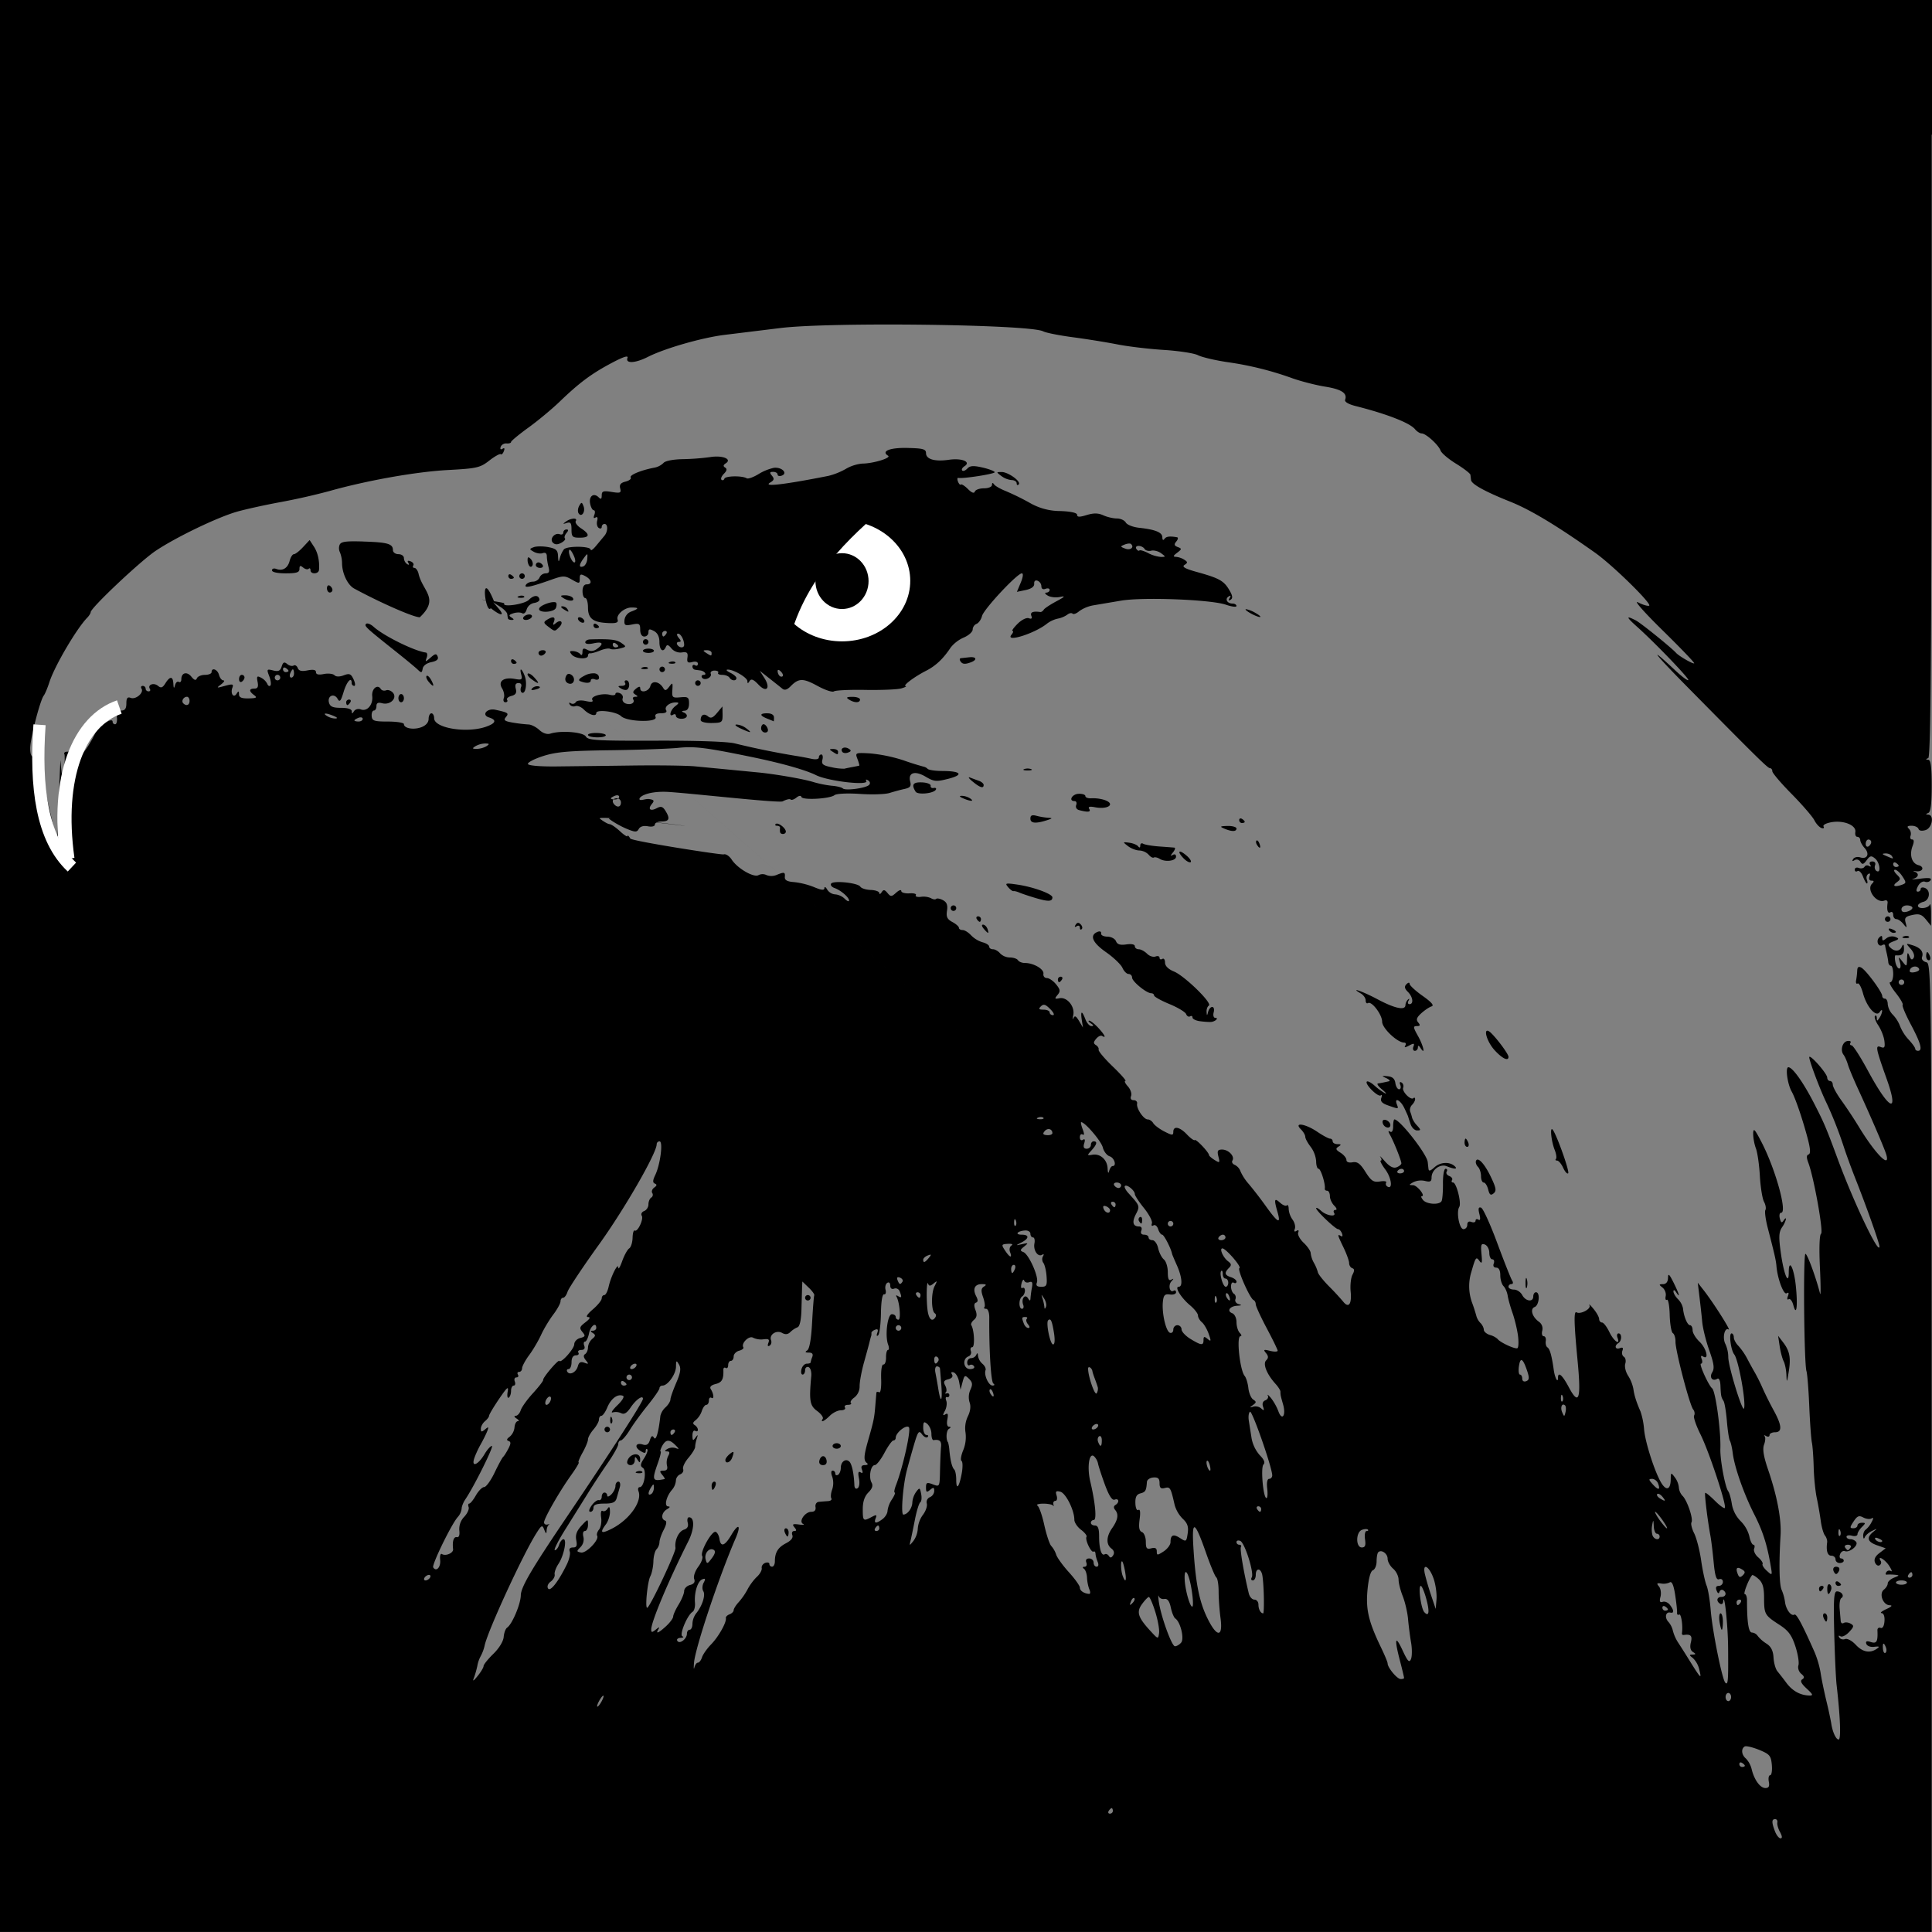 <?xml version="1.0"?>
<svg xmlns="http://www.w3.org/2000/svg" width="300" height="300" viewBox="0 0 300 300">
  <rect x="0" y="0" width="300" height="300" fill="#808080" stroke="none"/>
  <g transform="matrix(5.689 0 0 5.681 0 20.834)">
    <path d="M0 0V49.139h52.725v-7.051c0-19.367 0-19.416-.15-19.455-.086-.023-.135-.083-.114-.14.052-.142-.042-.258-.262-.325-.185-.057-.185-.056-.049.098.081.09.116.193.082.248-.042.068-.074.054-.115-.051-.046-.118-.058-.103-.064.08-.008.218-.01.22-.125.074-.116-.147-.118-.146-.069.02.028.093.018.168-.021.168-.04 0-.086-.083-.106-.184-.019-.101-.015-.18.01-.178.166.02.231-.034.227-.181-.004-.124-.02-.138-.057-.055-.06.137-.197.145-.322.02-.072-.072-.053-.108.09-.163.159-.06.167-.076.05-.123a.264.264 0 00-.244.04c-.089.073-.111.073-.111-.006 0-.073-.023-.077-.084-.016-.095.095-.019.271.088.205.038-.024.073-.016.076.018.003.033.023.128.043.21.02.083.039.193.043.245.005.051.036.093.07.093.035 0 .063.101.063.225s-.035.225-.08.225.022.13.148.289c.126.159.211.308.19.33-.022.021.08.265.226.54.272.512.326.716.192.716-.042 0-.075-.026-.075-.057 0-.031-.081-.144-.18-.25a1.215 1.215 0 01-.232-.363.924.924 0 00-.195-.313.5.5 0 01-.143-.293c0-.082-.034-.15-.076-.15a.074.074 0 01-.074-.074c0-.105-.437-.698-.568-.772-.075-.042-.11-.02-.114.074a2.211 2.211 0 01-.03.266c-.015.072.004.114.04.092.036-.022.101.099.147.267.101.378.36.666.457.512.035-.056.066-.068.066-.027a.457.457 0 01-.074.187c-.06.093-.071.094-.072.006-.001-.058-.023-.085-.05-.058-.025.026.014.143.09.257.077.115.152.305.167.424.021.178.004.208-.1.168-.153-.058-.138.028.162.871.35.986.078.87-.508-.217-.207-.384-.409-.7-.449-.7-.04 0-.054-.031-.031-.07.023-.037-.013-.058-.082-.048-.138.02-.203.254-.106.377.034.043.086.163.118.266.03.103.15.389.263.636.362.787.731 1.646.783 1.82.124.415-.305-.021-.755-.767a12.35 12.35 0 00-.47-.71c-.13-.18-.234-.373-.234-.429 0-.055-.034-.101-.076-.101-.041 0-.075-.042-.076-.094-.002-.104-.441-.611-.488-.564-.03.03.262.82.451 1.22.184.389.35.812.49 1.239.074.227.21.597.299.824.31.78.674 1.808.674 1.896 0 .273-.695-1.184-1.137-2.382-.32-.869-.374-.994-.652-1.536-.291-.566-.583-.978-.697-.978-.089 0-.025.46.091.666.098.173.286.72.426 1.242.085.316.095.455.035.475-.06.02-.061.085-.008.226.152.399.42 1.897.348 1.942-.043.026-.056.392-.031.916.023.48.025.803.004.72-.113-.445-.348-1.086-.399-1.086-.065 0-.039 2.995.028 3.206.023.072.057.503.076.957.019.453.052.902.072.996.02.094.042.396.049.674.007.277.045.656.084.841.04.186.089.474.111.639.023.165.074.338.114.387.039.048.066.133.058.187-.031.23.01.363.115.363.062 0 .114.045.114.1 0 .055.051.1.113.1.062 0 .111-.028.111-.063 0-.034-.032-.062-.072-.062-.04 0-.052-.053-.027-.117.024-.065.083-.1.13-.083.123.048.37-.149.311-.246-.027-.044-.099-.08-.158-.08-.06 0-.108-.03-.108-.068 0-.037.066-.049.149-.027.082.021.15.004.15-.04 0-.043.055-.132.12-.197.107-.107.107-.117 0-.117-.065 0-.12.033-.12.074 0 .042-.05.076-.113.076-.1 0-.1-.024.008-.187.1-.152.148-.17.265-.107.08.042.18.052.225.025.056-.035.056-.002-.002.105a.646.646 0 01-.158.202c-.041.025-.072.104-.069.173.004.08.021.09.045.032.021-.052.11-.13.2-.172.147-.071.15-.07.03.027-.193.157-.16.275.104.367l.235.082-.17.13c-.113.084-.155.172-.123.255.027.07.083.106.125.08.042-.026.057-.079.033-.117-.105-.17.111-.05.227.127.07.108.095.175.052.148a.093.093 0 00-.127.03c-.026.043-.02.074.014.068.034-.006.13-.005.213.002.14.013.138.019-.02.082-.092.037-.168.108-.168.156 0 .049-.047.124-.105.17-.14.11-.025.421.158.426.087.002.055.038-.092.106-.123.056-.18.105-.129.109.058.004.089.091.079.223-.01.132-.051.202-.106.181-.05-.019-.088.01-.086.065.014.309-.02.372-.178.322-.115-.037-.15-.023-.125.05.02.058.114.093.215.08.144-.017.158-.006.069.055-.188.13-.387.09-.577-.115-.1-.107-.227-.175-.287-.152-.059.023-.13.003-.158-.043-.03-.049-.017-.063.031-.033.046.028.151-.024.237-.116.134-.144.14-.175.04-.23-.062-.035-.146-.043-.187-.018-.04.026-.077.002-.082-.052l-.03-.344c-.01-.135.01-.262.048-.285.09-.056.006-.182-.121-.182-.083 0-.096.21-.075 1.106.015.608.044 1.257.065 1.443.103.904.125 1.5.055 1.5-.073 0-.17-.217-.202-.45a11.636 11.636 0 00-.13-.599c-.064-.268-.137-.619-.16-.78a2.645 2.645 0 00-.165-.562c-.343-.775-.496-1.057-.55-1.023-.087.054-.232-.143-.256-.348a1.287 1.287 0 00-.09-.324c-.067-.144-.078-.71-.031-1.5.025-.442-.096-1.075-.34-1.789-.125-.365-.156-.565-.11-.688.036-.094.042-.197.014-.228-.028-.032-.01-.034.041-.004.052.03.094.018.094-.025 0-.044.068-.078.15-.078.202 0 .19-.185-.039-.602a9.105 9.105 0 01-.299-.6 4.85 4.85 0 00-.203-.412 10.694 10.694 0 01-.213-.388 1.797 1.797 0 00-.248-.362c-.068-.068-.123-.171-.123-.23 0-.06-.028-.108-.062-.108-.078 0-.019.458.074.575.115.145.325 1.302.267 1.476-.04.121-.43-1.149-.43-1.402a.9.9 0 00-.077-.356c-.09-.166-.025-.468.086-.4.08.05-.407-.72-.67-1.059l-.172-.22.045.375c.025.206.06.517.076.691.015.174.102.527.193.783.128.36.146.495.082.598-.089.142.004.261.139.178.043-.027.079.051.084.183.012.29.02.322.084.424.03.046.07.294.092.55.021.258.058.499.082.538.024.04.06.193.078.34.048.385.304 1.115.59 1.678.233.46.35.827.449 1.418.042.25.039.253-.107.12-.082-.073-.135-.157-.118-.185.018-.028-.035-.112-.119-.184-.084-.071-.134-.178-.111-.238.023-.06.013-.107-.022-.107-.034 0-.085-.105-.11-.235a.912.912 0 00-.24-.414.87.87 0 01-.236-.459c-.023-.154-.068-.314-.1-.355-.086-.115-.225-.868-.214-1.162.017-.485-.131-1.574-.225-1.65-.099-.082-.367-.674-.304-.674.036 0 .046-.057.02-.125-.033-.084-.02-.107.038-.07.171.105.089-.23-.1-.407-.102-.097-.187-.237-.187-.313 0-.075-.032-.136-.07-.136-.072 0-.172-.242-.192-.461a.502.502 0 00-.136-.25c-.07-.07-.126-.164-.125-.213 0-.052.031-.043.074.023.122.19.083.044-.072-.267-.117-.235-.148-.26-.15-.125-.003.108-.051.168-.135.17-.117.002-.118.013-.016.093.063.05.104.156.088.233-.016.077-.002.123.033.101.035-.021.07.164.076.413.007.249.045.474.086.5.041.025.074.13.072.234-.004.238.385 1.731.483 1.851.04.05.05.125.025.167-.025.04.053.27.172.51.234.467.726 1.957.666 2.017-.02.02-.143-.07-.273-.201-.131-.13-.248-.227-.262-.211-.024.026.066.763.144 1.181.02.109.06.427.086.707.037.385.074.5.15.471.058-.022.102.01.102.072 0 .061-.05.11-.111.11-.073 0-.093.042-.06.127.03.08.059.094.078.037.016-.05.061-.07.1-.047.107.067.078.184-.046.184-.127 0-.15.117-.037.187.041.026.08.001.084-.053.028-.318.13.623.135 1.252.008.911-.001 1.035-.076.96-.086-.087-.352-1.408-.399-1.983-.022-.274-.072-.577-.113-.674-.04-.097-.108-.406-.148-.686-.04-.279-.126-.612-.19-.74s-.097-.264-.074-.3c.055-.09-.114-.595-.242-.723a.384.384 0 01-.102-.233.557.557 0 00-.11-.275c-.105-.14-.11-.137-.112.057-.004.27-.111.32-.245.115-.175-.27-.45-1.114-.482-1.48a2.046 2.046 0 00-.096-.487c-.117-.268-.173-.446-.197-.625a1.058 1.058 0 00-.145-.361c-.066-.102-.1-.247-.076-.325.025-.077.007-.163-.039-.19-.045-.03-.063-.103-.039-.165.03-.079.009-.1-.07-.07-.126.048-.158-.066-.04-.139.097-.06.1-.264.005-.264-.04 0-.053.052-.03.114.089.23-.1.102-.22-.15-.07-.145-.16-.262-.201-.262-.042 0-.078-.043-.079-.094 0-.052-.07-.178-.156-.281-.085-.104-.134-.146-.107-.094.05.096-.245.255-.354.191-.078-.046-.07.29.03 1.338.099 1.044.035 1.23-.243.705-.175-.33-.293-.433-.293-.254 0 .16-.084.007-.115-.21-.056-.398-.107-.579-.174-.622-.036-.023-.056-.101-.045-.174.012-.072-.014-.13-.056-.13-.043 0-.061-.068-.04-.15a.227.227 0 00-.09-.245c-.188-.136-.25-.353-.116-.404.123-.048.154-.403.035-.403-.041 0-.074.052-.074.114 0 .163-.207.138-.301-.037-.044-.083-.146-.15-.227-.15-.08 0-.148-.036-.148-.077s.036-.074.08-.074c.046 0 .054-.04.02-.094-.034-.052-.217-.514-.407-1.027-.19-.514-.388-.95-.441-.967-.071-.024-.084.023-.047.172.033.133.026.188-.025.156-.043-.027-.079-.015-.079.027 0 .043-.051.06-.113.035-.071-.027-.113 0-.113.077 0 .066-.046.12-.104.12-.113 0-.201-.467-.115-.607.065-.105-.078-.668-.17-.668-.039 0-.05-.03-.027-.066.023-.037-.012-.087-.076-.111-.065-.025-.096-.08-.07-.121.025-.042.012-.077-.03-.077-.043 0-.075.178-.072.409.002.224-.015.44-.04.478-.065.107-.406.084-.503-.033-.047-.057-.064-.104-.037-.104.115 0-.122-.3-.239-.302-.116-.002-.116-.008.008-.08a.493.493 0 01.319-.036c.144.037.181.017.181-.093 0-.209.232-.382.412-.309.21.085.31.086.223.002-.135-.13-.393-.119-.55.023-.122.11-.162.12-.17.04l-.02-.182c-.026-.22-.762-1.162-.908-1.162-.02 0-.036.086-.036.191 0 .118-.032.173-.082.143-.057-.035-.057-.009-.002.09.1.177.309.7.309.777 0 .032-.06.08-.13.107-.09.034-.19-.018-.32-.164-.103-.117-.158-.168-.122-.115.036.053.04.096.01.096-.031 0 .025.11.124.244.17.229.21.56.055.465-.039-.024-.053-.073-.031-.108.021-.035-.055-.049-.17-.03-.177.027-.238-.012-.395-.26-.143-.228-.222-.288-.353-.264-.103.018-.168-.006-.168-.065 0-.053-.074-.142-.162-.197-.13-.081-.14-.112-.055-.166.084-.053.078-.067-.027-.068-.072-.001-.131-.035-.131-.077a.073.073 0 00-.072-.074c-.04 0-.196-.084-.348-.187-.323-.22-.649-.27-.45-.07.066.064.121.158.122.206 0 .049.068.173.148.276a.77.77 0 01.149.394c0 .114.03.205.066.205.061 0 .192.42.17.545-.005.031.023.055.065.055.04 0 .074.067.074.147 0 .08.054.196.119.261.068.068.082.117.033.117-.046 0-.064.035-.039.077.077.123-.202.084-.35-.05-.075-.068-.138-.101-.138-.073 0 .07.526.572.6.572.033 0 .08.053.105.117.025.067.013.097-.03.07-.102-.063-.096-.034.075.32.082.171.15.36.15.42 0 .061.039.123.086.14.062.02.064.068.006.177-.044.082-.067.291-.05.463.033.346-.056.463-.206.271a7.245 7.245 0 00-.387-.418c-.158-.16-.294-.333-.302-.382a1.1 1.1 0 00-.106-.254.722.722 0 01-.09-.268c0-.057-.087-.185-.191-.283-.104-.098-.172-.224-.15-.28.024-.062.007-.08-.047-.046-.056.034-.072.013-.045-.057.023-.06-.005-.174-.063-.252a.584.584 0 01-.105-.289c0-.081-.021-.127-.049-.1-.028.028-.112-.005-.187-.074-.156-.14-.169-.093-.069.256.099.343.012.3-.312-.152a11.04 11.04 0 00-.467-.608 1.382 1.382 0 01-.229-.347.315.315 0 00-.156-.18c-.063-.024-.093-.078-.066-.121.07-.113-.106-.299-.282-.299-.121 0-.14.035-.101.19.044.174.037.183-.104.095-.083-.052-.152-.112-.152-.133 0-.073-.353-.447-.389-.412-.02.02-.116-.05-.213-.152-.197-.21-.373-.244-.373-.072 0 .1-.03.1-.244-.01-.134-.069-.271-.172-.304-.229-.033-.056-.1-.101-.15-.101-.113 0-.316-.304-.29-.432.01-.051-.031-.094-.094-.094-.07 0-.098-.042-.07-.115.024-.063-.015-.18-.088-.262-.073-.08-.104-.148-.068-.148.036 0-.117-.176-.342-.393-.225-.216-.4-.425-.389-.462.012-.038-.02-.094-.072-.125-.073-.046-.071-.082.006-.174.054-.065.127-.1.164-.076.122.075.068-.033-.111-.227-.098-.105-.208-.192-.244-.191-.037 0-.015.034.046.074.078.05.082.073.016.074-.052 0-.127-.084-.166-.188-.094-.246-.136-.237-.098.02l.032.207-.108-.182c-.08-.134-.117-.152-.15-.074-.025.058-.027.02-.006-.084.048-.237-.173-.504-.38-.46-.128.026-.135.012-.05-.09.083-.1.077-.146-.039-.29-.076-.094-.19-.172-.252-.172s-.104-.051-.094-.117c.02-.126-.267-.295-.505-.295-.078 0-.162-.033-.188-.074-.025-.041-.125-.076-.22-.076a.39.39 0 01-.268-.111c-.051-.062-.139-.114-.195-.114-.057 0-.104-.031-.104-.072 0-.04-.082-.094-.182-.119a.743.743 0 01-.312-.19c-.071-.078-.175-.144-.23-.144-.056 0-.102-.026-.102-.06 0-.035-.081-.108-.18-.16-.14-.076-.172-.141-.146-.307.024-.155-.005-.233-.11-.29-.079-.042-.162-.058-.185-.035-.024.024-.089.015-.143-.02a.502.502 0 00-.275-.036c-.098.012-.16-.008-.137-.045.023-.037-.057-.06-.178-.05-.12.007-.22-.022-.22-.065 0-.044-.062-.023-.139.046-.126.115-.15.115-.238.008-.078-.094-.11-.097-.159-.02-.033.054-.063.063-.064.022 0-.041-.106-.08-.234-.084-.128-.004-.255-.044-.284-.09-.065-.105-.74-.175-.798-.082-.024.039.017.091.091.118.176.062.399.255.399.343 0 .038-.053.016-.117-.048a.435.435 0 00-.26-.12.282.282 0 01-.217-.13c-.042-.073-.077-.091-.078-.042-.002.066-.08.058-.283-.027a2.113 2.113 0 00-.545-.137c-.19-.013-.26-.054-.252-.142.011-.134-.014-.14-.234-.05a.371.371 0 01-.268 0 .242.242 0 00-.215.001c-.127.078-.575-.18-.734-.424-.065-.1-.164-.163-.219-.142-.055.02-2.508-.363-2.549-.434-.04-.07-.075-.1-.076-.068-.001.032-.094-.028-.207-.133-.113-.105-.24-.19-.281-.192-.042 0-.16-.067-.264-.148-.139-.108 2.309.195 2.309.195.066 0-2.167-.277-2.06-.193.105.084.318.205.472.27.242.1.287.102.34.007.038-.068.131-.095.25-.072.11.021.189 0 .189-.049 0-.046.084-.084.188-.084.207 0 .233-.078.097-.295-.07-.112-.121-.127-.232-.068-.177.095-.255.029-.135-.115.074-.089.06-.113-.076-.133-.092-.014-.245.058-.262.008-.022-.069.201-.215.695-.207.404.006 3.107.318 3.213.261.096-.05.194-.074.217-.05.024.023.094 0 .156-.051.07-.057.124-.064.139-.018.031.093.778.05.902-.05.052-.042.347-.057.692-.034.33.023.694.011.808-.025.115-.036.299-.086.409-.11.158-.034.19-.075.158-.2-.065-.248.127-.31.422-.135.23.136.292.14.62.056.429-.11.348-.211-.167-.213-.19 0-.37-.027-.4-.058a.205.205 0 00-.106-.059 7.323 7.323 0 01-.547-.172 4.201 4.201 0 00-.914-.191c-.409-.023-.413-.02-.348.152.037.097.058.179.05.182-.01.003-.091.02-.182.037a4.467 4.467 0 00-.227.047 1.493 1.493 0 01-.348-.041c-.236-.047-.28-.084-.25-.203.021-.08.008-.145-.029-.145-.037 0-.068.036-.068.08 0 .05-.082.065-.207.037a7.888 7.888 0 00-.43-.08 21.884 21.884 0 01-1.65-.338c-.185-.05-1.015-.08-2.153-.076-1.615.005-1.86-.01-1.918-.113-.069-.123-.677-.173-.97-.08-.088.028-.205-.01-.301-.1-.087-.08-.219-.148-.295-.15a4.126 4.126 0 01-.422-.05c-.23-.039-.267-.066-.197-.15.09-.108.067-.125-.285-.202-.228-.05-.389.141-.176.209.22.07.19.16-.082.255-.526.184-1.414.038-1.414-.232 0-.074-.033-.135-.075-.135-.04 0-.076.069-.076.153 0 .095-.074.18-.197.226-.21.08-.477.033-.477-.084 0-.038-.196-.07-.435-.07-.38 0-.436-.02-.445-.15-.007-.083.021-.151.06-.151.039 0 .07-.054.07-.121 0-.087.044-.108.159-.078.215.056.415-.138.293-.285-.049-.059-.133-.09-.188-.069-.055.021-.12.005-.146-.037-.089-.143-.255-.003-.233.197.026.235-.14.428-.312.362-.068-.026-.152-.004-.186.049-.047.075-.06.075-.06.002-.001-.06-.111-.094-.293-.094-.225 0-.301-.033-.33-.145-.049-.185.143-.266.236-.1.056.1.088.063.164-.19.085-.284.22-.432.22-.24 0 .04.032.075.069.075.037 0 .029-.08-.018-.18-.071-.151-.112-.168-.267-.109-.116.044-.21.043-.256-.004-.04-.04-.171-.055-.29-.031-.143.029-.212.012-.212-.05 0-.065-.072-.08-.228-.05-.164.033-.24.015-.27-.064-.023-.061-.075-.092-.113-.068-.039.024-.118.006-.174-.041-.08-.067-.114-.053-.152.068-.038.12-.09.143-.233.107-.174-.043-.18-.035-.105.16.043.114.056.23.029.254-.027.026-.065.004-.084-.048a.392.392 0 00-.166-.166c-.113-.06-.128-.044-.098.113.026.134.003.183-.086.183-.152 0-.155.072-.007.18.09.067.06.084-.15.088-.192.004-.264-.025-.265-.111 0-.095-.014-.098-.066-.016-.082.13-.175-.008-.113-.168.037-.098.005-.105-.207-.047-.23.064-.237.06-.104-.04.08-.061.109-.11.065-.11-.045 0-.098-.068-.12-.15-.04-.153-.203-.212-.203-.075 0 .041-.082.074-.181.074-.1 0-.2.043-.22.094-.029.067-.07.055-.151-.045-.121-.15-.274-.11-.274.073 0 .061-.03.093-.068.07-.038-.024-.085.017-.104.09-.026.1-.038.091-.045-.037-.01-.211-.092-.217-.218-.014-.077.123-.12.137-.203.068-.115-.095-.29-.03-.221.082.024.039.008.07-.035.07-.044 0-.08-.034-.08-.076 0-.04-.037-.074-.08-.074-.044 0-.057.035-.032.076.07.112-.157.305-.295.252-.088-.034-.119.004-.119.15 0 .141-.038.196-.138.196-.105 0-.135.047-.12.188.012.103-.01.187-.048.187a.067.067 0 01-.069-.066c0-.143-.379.115-.484.33-.18.367-.386.641-.44.588-.027-.028-.012-.095.034-.15.064-.078.056-.1-.037-.1-.204 0-.235.011-.215.082.01.037-.036.066-.1.066s-.097.034-.072.074c.024.04-.024 1.303-.108.168-.007-.099-.09 2.138-.09 2.19 0 .148-.423-1.89-.507-2.047-.042-.077-.054-.162-.028-.188.026-.026-.009-.047-.078-.047-.09 0-.125-.065-.125-.244 0-.262.271-1.314.371-1.441.033-.042.102-.207.153-.365.141-.44.74-1.46 1.03-1.76.054-.055.097-.124.097-.154 0-.116 1.364-1.404 1.779-1.68.565-.376 1.67-.908 2.21-1.065.236-.068.778-.187 1.202-.265a17.715 17.715 0 001.32-.299c1.025-.29 2.373-.53 3.239-.576.797-.043.882-.064 1.132-.26.15-.117.29-.193.311-.172.021.021.059-.016.084-.082.03-.077.017-.1-.037-.066-.05.031-.071.01-.049-.053.02-.057.092-.1.16-.094.068.006.123-.011.123-.039 0-.027.21-.202.465-.387.256-.184.641-.504.856-.71.543-.524.875-.771 1.425-1.063.32-.17.461-.215.432-.139-.062.162.212.148.557-.027.46-.234 1.487-.529 2.101-.603l1.514-.186c1.368-.169 6.81-.1 7.174.09.076.04.443.113.814.162.371.049.91.136 1.2.193.288.058.862.127 1.273.153.411.026.833.09.937.144.105.054.46.138.79.188a8.816 8.816 0 011.794.445c.245.086.647.189.895.228.444.072.604.18.539.358-.02.056.087.12.281.17.855.216 1.482.46 1.625.633.053.064.135.117.182.117.117 0 .459.31.517.469.027.071.218.233.426.36.208.129.384.264.389.302l.017.144c.014.112.381.315 1.069.59.55.22 1.262.648 2.316 1.395.483.342 1.575 1.415 1.475 1.449-.043.014-.18-.028-.303-.092-.128-.066.161.264.668.762.49.482.881.888.865.904-.027.027-.41-.193-.492-.283-.136-.15-.967-.822-1.102-.89-.272-.141-.267-.097.02.16.49.436 1.45 1.436 1.414 1.472-.02.02-.179-.098-.353-.262-.766-.719-.61-.502.302.424 1.957 1.986 2.22 2.246 2.282 2.246.034 0 .062.038.062.084 0 .047.238.328.53.623.29.296.567.617.617.715.049.098.138.194.195.213.057.019.082 0 .056-.041-.026-.043.073-.094.229-.12.333-.053.67.09.639.272-.012.07.011.13.054.13s.08.039.08.087c0 .048.054.148.12.22.144.16.071.315-.12.255-.075-.024-.162-.005-.193.045-.037.06-.024.07.04.03.054-.033.12-.014.157.046.052.083.086.073.172-.045.092-.125.126-.13.229-.045.133.11.168.42.039.34-.044-.027-.061-.097-.04-.154.024-.062-.006-.106-.074-.106-.067 0-.092.037-.06.088.032.052.02.065-.03.035-.044-.028-.1-.017-.124.024-.025.04-.096.054-.157.03-.06-.022-.109-.002-.109.046s.033.066.074.04c.042-.025.109.04.149.145.04.106.089.194.109.194.02 0 .02-.048-.002-.106-.022-.058-.004-.127.04-.154.047-.03.06-.003.032.068-.026.069-.003.115.055.115.072 0 .076.022.014.084-.16.16.122.544.338.461.059-.022.096.005.087.065-.027.198.004.3.079.254.04-.026.074.006.074.07s.039.117.086.117c.047 0 .133.059.191.131.098.122.104.119.063-.031-.037-.135-.007-.171.183-.213.185-.04.257-.016.37.123l.14.172V21.3c0-.184-.016-.292-.035-.24-.04.105-.322.13-.322.027 0-.036.067-.084.15-.105.176-.047.203-.316.037-.38-.062-.023-.113-.01-.113.03s-.034.072-.076.072c-.052 0-.05-.052.006-.156.046-.087.129-.138.187-.115.057.022.126.003.154-.043.036-.059-.046-.07-.277-.041-.182.023-.271.025-.2.006.153-.042.173-.151.038-.198-.052-.017-.035-.022.037-.011.188.028.25-.12.07-.166-.182-.048-.252-.279-.16-.522.046-.12.041-.18-.014-.18-.044 0-.062-.046-.04-.103a.193.193 0 00-.045-.188c-.063-.062-.044-.084.074-.084.087 0 .172.04.187.086.017.052.093.063.194.032.18-.058.24-.412.072-.422-.075-.005-.075-.015 0-.045.066-.027.094-.25.094-.744 0-.512-.026-.707-.094-.711-.075-.005-.075-.015 0-.045.074-.03.094-3.339.094-16.193V0H0zm24.77 8.576c-.482-.01-.73.089-.53.213.097.06-.41.214-.705.215a1.1 1.1 0 00-.45.146 1.86 1.86 0 01-.474.19c-1.21.24-1.801.309-1.59.183.107-.063.12-.103.05-.187-.07-.085-.064-.106.033-.106.066 0 .12.033.12.073 0 .04.053.053.116.029.17-.065-.001-.236-.213-.213a1.35 1.35 0 00-.426.174c-.14.085-.283.136-.32.113-.122-.075-.58-.068-.608.01-.015.042-.051.055-.08.03-.028-.027.003-.1.067-.165.08-.08.091-.132.033-.168-.059-.036-.054-.07.018-.117.178-.115-.091-.224-.424-.17a6.58 6.58 0 01-.75.057c-.265.005-.481.047-.526.103a.49.49 0 01-.254.13c-.363.069-.682.202-.642.267.023.037-.04.088-.14.113-.133.033-.174.084-.147.186.032.123.005.136-.233.097-.228-.037-.271-.022-.271.094 0 .102-.022.115-.084.053-.134-.134-.271-.033-.233.17.02.1.063.183.098.183s.044.057.018.125c-.03.08-.02.106.03.075.052-.032.07.003.046.091-.02.078 0 .166.045.194.045.027.08.014.08-.03 0-.043.035-.08.076-.08.098 0 .096.206-.002.323l-.225.271c-.081.1-.15.149-.15.111 0-.103-.651-.11-.734-.007a.735.735 0 00-.11.24c-.028.116-.04.104-.047-.053-.007-.17-.05-.21-.27-.252-.143-.027-.321-.026-.394.002-.124.048-.124.055.004.127.075.042.185.058.244.035.068-.026.11.007.11.088 0 .071.022.204.047.297.033.125.011.168-.08.168a.191.191 0 00-.166.113c-.024.062-.105.114-.18.114-.076 0-.162.038-.192.086-.062.1.123.063.676-.133.342-.122.383-.121.58-.008.203.116.213.115.213-.027 0-.126.024-.137.15-.069.177.095.198.225.038.225-.07 0-.112.07-.112.187 0 .103.033.188.075.188.04 0 .074.117.074.26 0 .278.12.387.451.416.305.025.389.004.357-.09-.043-.13.185-.328.377-.328.212 0 .21.03-.006.111a.285.285 0 00-.183.23c-.011.147.015.162.209.123.197-.039.22-.022.22.143 0 .115.044.186.114.186a.113.113 0 00.111-.116c0-.092.03-.099.15-.035.099.053.15.157.15.303 0 .225.105.301.177.129.028-.068.07-.056.15.043.065.08.182.126.285.111.142-.02.17.007.153.139-.019.131.008.155.132.123.091-.024.153-.005.153.047 0 .048-.033.068-.074.043-.042-.026-.075-.01-.075.033 0 .044.033.083.075.088l.144.02c.112.015.188.12.088.12-.05 0-.071.033-.047.073.061.099.282.004.24-.104-.018-.048.027-.086.102-.086s.12.026.1.059c-.02.032.03.058.113.058.082 0 .172.035.197.077.056.09.188.097.188.01 0-.036-.076-.1-.168-.145-.093-.045-.126-.083-.073-.086.157-.008.54.216.541.316.001.07.015.069.06-.004.045-.07.107-.044.24.096.222.237.343.101.161-.182l-.123-.193.262.207c.144.114.304.24.353.281.063.051.132.031.225-.064.22-.225.34-.228.734-.012.207.113.408.181.45.15.04-.03.43-.048.863-.04.433.007.871-.011.975-.041.103-.03.157-.06.12-.063-.091-.009.238-.256.555-.418.267-.136.471-.33.674-.637a.941.941 0 01.358-.273c.134-.057.242-.156.242-.219 0-.062.047-.132.105-.154.058-.022.127-.12.15-.215.047-.186.96-1.166 1.087-1.166.045 0 .033.104-.03.254l-.105.252.24-.05c.156-.034.239-.094.232-.173-.005-.073.031-.104.094-.08a.171.171 0 01.102.15c0 .07.044.097.113.07.062-.023.113-.01.113.03s-.042.073-.093.074c-.052.002-.033.039.043.082.075.044.225.06.335.036.154-.034.132-.006-.097.117-.165.088-.323.191-.348.23-.025.04-.067.068-.094.065-.203-.028-.283.007-.246.103.028.073.006.095-.068.067-.062-.024-.196.041-.307.152-.108.108-.17.197-.138.197.03 0 .018.044-.028.1-.189.228.639-.031.973-.305a.773.773 0 01.289-.133.697.697 0 00.262-.109c.05-.042.115-.054.142-.027.027.026.108-.003.18-.067a.97.97 0 01.395-.162l.75-.127c.6-.101 2.45-.03 2.859.111.16.055.29.072.29.036 0-.037-.049-.067-.108-.067-.146 0-.215-.126-.106-.193.059-.036.068-.023.027.043-.04.065-.03.08.028.045.064-.04.054-.113-.04-.27-.147-.25-.278-.32-.882-.488-.325-.09-.416-.143-.338-.193.092-.06.091-.08-.006-.143a.522.522 0 00-.225-.078c-.087-.003-.08-.028.03-.111.13-.099.132-.113.017-.157-.097-.037-.106-.072-.039-.152.048-.057.056-.109.02-.115-.203-.036-.297-.023-.346.047-.033.046-.054.027-.055-.045 0-.136-.19-.213-.638-.262-.164-.018-.326-.082-.36-.143-.034-.06-.143-.111-.242-.111s-.265-.038-.37-.086c-.141-.064-.262-.066-.454-.008-.195.06-.262.06-.262-.006 0-.054-.172-.093-.46-.103a1.659 1.659 0 01-.844-.23 6.868 6.868 0 00-.647-.317c-.144-.057-.286-.138-.316-.182-.037-.052-.056-.048-.057.014 0 .053-.096.094-.22.094-.121 0-.232.04-.249.09-.019.057-.085.032-.187-.07-.087-.087-.175-.143-.194-.124-.019.02-.053-.017-.078-.08-.024-.063-.02-.109.01-.101.118.028.992-.107.992-.155 0-.027-.147-.085-.326-.127-.253-.058-.347-.053-.42.026-.052.055-.115.08-.14.054-.026-.025.001-.078.062-.117.188-.12-.07-.227-.426-.176-.386.056-.625-.014-.625-.183 0-.108-.083-.131-.506-.14zm2.568.658c-.148.001-.15.001-.006.11a.57.57 0 00.281.111c.075 0 .137.04.137.088 0 .048.024.062.055.031.077-.077-.285-.34-.467-.34zm-11.463.846c-.016-.002-.036.025-.066.08-.038.067-.045.157-.018.201.078.126.195-.036.137-.19-.023-.06-.037-.09-.053-.09zm-.219.428a.417.417 0 00-.207.08c-.095.068-.091.075.02.039.105-.034.13.002.13.18 0 .197.026.222.225.222.275 0 .288-.09.035-.256-.104-.068-.169-.157-.144-.197.03-.048-.003-.07-.059-.068zm-.197.297a.085.085 0 00-.084.084c0 .045-.042.066-.094.047-.14-.054-.29.129-.19.23.057.056.126.058.227.004.08-.043.126-.097.102-.121-.024-.024-.007-.087.039-.143.061-.074.062-.101 0-.101zm-7.008.289l-.18.193c-.098.106-.209.193-.248.193-.038 0-.092.082-.117.182-.05.2-.195.288-.369.22-.062-.023-.113-.006-.113.04 0 .05.15.082.375.082.296 0 .375-.025.375-.121 0-.093.024-.101.101-.037.056.046.124.06.15.033.028-.027.05-.01.05.039 0 .118.222.11.232-.008.02-.233-.03-.472-.139-.637zm1.479.04c-.499-.016-.627.002-.662.095a.255.255 0 00.01.199.841.841 0 01.058.312c.008.282.157.585.332.68.723.392 1.618.785 1.79.785.552-.52.069-.712-.036-1.201-.022-.083-.073-.149-.111-.149-.04 0-.053-.03-.03-.068.023-.037-.01-.087-.074-.111-.075-.029-.097-.015-.062.04.032.054.02.067-.034.034a.21.21 0 01-.086-.162c0-.06-.067-.108-.15-.108-.082 0-.15-.05-.15-.109 0-.174-.14-.215-.795-.236zm20.943.07c.092.09-.019.178-.16.124-.14-.053-.141-.06-.016-.111.074-.03.153-.037.176-.014zm.205.05c.062 0 .135.037.162.082.028.045.11.067.18.049.07-.019.193.012.27.068.135.1.133.102-.008.102a.946.946 0 01-.346-.106c-.11-.057-.217-.09-.236-.07-.02.02-.057-.001-.084-.045-.028-.044 0-.08.062-.08zm-15.535.107c.018-.017.07.053.117.157.047.103.055.187.018.187-.074 0-.188-.29-.135-.344zm.482.123c.013.003.01.044.004.125-.006.092-.054.183-.107.204-.128.048-.122-.045.012-.225.052-.07.079-.106.091-.104zm-1.607.084c-.013.005-.018.03-.018.073 0 .063.025.138.055.168s.066.016.082-.032c.016-.047-.009-.124-.055-.17-.03-.03-.05-.044-.064-.039zm.277.137a.072.072 0 00-.07.074c0 .042.053.076.117.076s.096-.034.07-.076c-.025-.041-.078-.074-.117-.074zm-.445.299a.077.077 0 00-.076.076c0 .041.035.074.076.074a.074.074 0 00.074-.074.076.076 0 00-.074-.076zm-.354.03c-.013.005-.021.02-.021.042 0 .044.033.078.074.078.041 0 .076-.015.076-.033 0-.018-.035-.053-.076-.078-.02-.013-.039-.016-.053-.01zM9 12.341c-.041-.026-.076.006-.076.07s.035.117.076.117a.072.072 0 00.074-.07c0-.039-.033-.092-.074-.117zm6.426.263c-.134.001-.142.016-.051.075.148.095.32.095.262 0-.026-.042-.12-.075-.211-.075zm-.805.02c-.052.002-.118.036-.185.104-.124.123-.744.213-.672.097.018-.03-1.167-.184-.276-.049-.406-.995-.234.383-.092.18.275.22.396.223.21.006l-.143-.166.187.12c.104.065.19.156.196.202.005.047.014.103.02.123.004.02.051.038.103.037.067 0 .065-.02-.01-.068-.082-.052-.07-.075.055-.115.087-.028.195-.028.24 0 .045.027.099-.019.121-.104a.264.264 0 01.201-.177c.089-.013.156-.056.149-.096-.012-.065-.052-.096-.104-.094zm-.46.004c-.06.024-.043.041.044.045.08.003.125-.014.1-.04-.025-.024-.09-.027-.145-.005zm.923.164c-.13.013-.343.1-.367.172-.043.13.407.114.457-.016.022-.058.024-.122.004-.142-.016-.016-.05-.018-.094-.014zm.268.113c-.054 0-.045.03.023.074.144.094.169.094.111 0a.173.173 0 00-.134-.074zm18.66.078c-.042 0 .01.049.113.108.103.059.22.107.262.107.041 0-.008-.048-.112-.107a.833.833 0 00-.263-.108zm-19.567.145c-.062 0-.132.035-.158.076-.025.041.005.074.067.074.061 0 .132-.033.158-.074.025-.041-.005-.076-.067-.076zm-1.191.031c28.653 25.242 14.326 12.621 0 0zm2.562.045c-.04 0-.054.033-.029.074.026.042.08.076.121.076.041 0 .055-.034.03-.076-.026-.041-.08-.074-.122-.074zm-.71.006c-.034-.009-.095.013-.18.066-.096.061-.091.087.037.184.185.14.175.14.3.016.13-.13.05-.228-.09-.112-.08.067-.091.06-.054-.037.026-.068.02-.108-.014-.117zm1.115.172c-.014.006-.022.021-.022.043 0 .044.035.078.076.078.042 0 .075-.015.075-.033 0-.018-.033-.053-.075-.078-.02-.013-.04-.016-.054-.01zm-6.229.004c-.057.057-.004.105.813.756.259.206.524.425.59.488.106.102.12.1.142-.022.014-.08.112-.152.238-.177.146-.03.2-.078.172-.15-.034-.09-.068-.085-.195.027-.144.126-.15.124-.106.002.027-.073.017-.136-.023-.141-.311-.04-1.147-.453-1.424-.703-.083-.075-.176-.111-.207-.08zm8.162.193c.044 0 .059.033.033.074-.025.042-.061.077-.08.077-.018 0-.033-.035-.033-.077 0-.04.037-.074.08-.074zm.354.074c.074 0 .166.17.166.307 0 .092-.13.088-.188-.006-.025-.041-.005-.076.043-.076.066 0 .066-.028-.004-.111-.053-.065-.061-.114-.017-.114zm-.883.15a.076.076 0 00-.076.075c0 .041.035.076.076.076a.076.076 0 00.074-.076.074.074 0 00-.074-.074zm-1.52.007c-.072.002-.13.038-.13.08 0 .045.09.057.224.027.252-.055.293.009.096.152-.088.065-.174.074-.264.026-.103-.056-.132-.042-.133.062 0 .076-.025.101-.056.059-.03-.041-.116-.08-.19-.086-.106-.009-.115.01-.047.094.1.12.444.142.444.029 0-.041.026-.07.056-.063.031.007.153-.026.27-.074.117-.048.241-.07.277-.049.036.023.153.02.26-.007.19-.048.193-.051.045-.155-.132-.092-.305-.111-.852-.095zm.641.097c.014-.006.032-.003.053.01.041.026.076.06.076.078 0 .018-.035.033-.076.033a.076.076 0 01-.074-.078c0-.022.008-.037.021-.043zm.953.155c-.082 0-.15.026-.15.058 0 .033.068.059.15.059.083 0 .15-.026.15-.059 0-.032-.067-.058-.15-.058zm-2.883.043c-.064 0-.117.033-.117.074 0 .041.032.074.07.074.04 0 .092-.033.118-.074.025-.041-.006-.074-.07-.074zm4.477 0c.072-.001.13.033.13.074 0 .091-.006.091-.148 0-.096-.062-.094-.073.018-.074zm7.162.193l-.228.025c-.034.004-.04.04-.014.08.053.087.126.094.293.03.176-.068.143-.157-.05-.135zm-12.484.058c-.014.006-.022.022-.022.043 0 .044.035.08.076.08.042 0 .075-.015.075-.033 0-.018-.033-.054-.075-.08-.02-.013-.04-.016-.054-.01zm4.314.07c-.06.025-.042.044.045.048.08.003.125-.017.1-.041-.025-.025-.09-.028-.145-.006zm-.21.128a.074.074 0 00-.075.074c0 .041.033.076.074.076a.077.077 0 00.076-.076.076.076 0 00-.076-.074zm-.54.023c-.06.024-.042.041.045.045.08.003.125-.014.1-.039-.025-.025-.09-.028-.145-.006zm-9.789.004c.014-.006.032-.003.053.01.041.025.076.062.076.08 0 .018-.035.033-.076.033-.041 0-.074-.036-.074-.08 0-.022.008-.037.021-.043zm.248.047c.016 0 .031.051.031.113 0 .062-.034.113-.074.113-.04 0-.053-.05-.03-.113.025-.062.057-.113.073-.113zm6.229.006c-.02-.007-.022.04.006.144.034.13.01.146-.176.112-.306-.056-.469.065-.348.26.051.082.071.2.047.263-.024.064-.005.115.043.115.048 0 .07-.03.047-.066-.023-.037.031-.085.119-.108.117-.03.147-.083.117-.197-.027-.105-.003-.154.074-.154.07 0 .096.044.07.111-.023.06-.013.127.022.149.1.06.154-.256.078-.455-.041-.11-.08-.168-.1-.174zm7.025.01c.016.002.038.016.064.043.05.048.073.107.051.128-.021.022-.06.016-.088-.011a.206.206 0 01-.05-.127c0-.024.008-.035.023-.033zm-5.02.093a.505.505 0 00-.283.069c-.135.07-.172.12-.107.146.163.065.287.056.287-.021 0-.04.05-.053.111-.03.062.024.114.006.114-.04 0-.072-.048-.114-.121-.124zm-1.822.01c-.024.024.022.092.102.15.205.15.237.132.078-.044-.075-.083-.155-.13-.18-.106zm1.094.01c-.025.011-.043.038-.059.08-.028.08-.001.147.075.176.151.057.214-.152.072-.24-.034-.021-.063-.027-.088-.016zm-8.9.021c-.042 0-.075.053-.075.118 0 .064.033.095.075.07.04-.026.074-.078.074-.117a.072.072 0 00-.074-.07zm.974 0c.041 0 .076.035.076.077a.076.076 0 01-.076.074.074.074 0 01-.074-.074c0-.042.033-.077.074-.077zm4.07.03c-.023.023.001.093.053.156.135.162.173.143.074-.041-.046-.086-.103-.138-.126-.115zm5.452.12c-.044 0-.059.034-.033.075.025.041-.016.076-.09.076-.112.001-.117.014-.028.07.06.038.137.054.17.034.088-.055.073-.254-.02-.254zm1.953 0a.074.074 0 00-.074.075c0 .041.033.076.074.076a.077.077 0 00.076-.076.076.076 0 00-.076-.074zm-1.149.054c-.068-.01-.127.021-.148.101-.04.153-.277.207-.277.063 0-.057-.037-.054-.116.011-.092.077-.097.11-.02.159.08.05.08.061-.001.062-.054 0-.079.032-.055.07.06.096-.07.165-.209.112-.063-.025-.098-.088-.078-.141.02-.053-.016-.116-.08-.14-.064-.025-.117-.015-.117.02 0 .037-.067.048-.149.026-.21-.055-.543.041-.482.139.034.055-.024.065-.178.031-.135-.03-.246-.016-.275.031a.097.097 0 01-.133.03c-.047-.03-.06-.016-.03.033.029.046.098.066.153.045.055-.021.16.02.232.094.147.147.338.2.338.095 0-.11.547-.042.676.084.16.157 1.003.18.943.026-.027-.072.018-.104.149-.104.12 0 .171-.031.139-.084-.058-.093.095-.215.267-.213.091.001.089.021-.017.102-.137.104-.188.313-.057.232.041-.025.074-.01.074.033 0 .044.068.08.15.08.167 0 .204-.116.057-.175-.06-.024-.05-.041.028-.045.079-.004.123-.072.123-.197 0-.17-.027-.19-.235-.17-.218.02-.235.007-.22-.201.013-.205.007-.213-.086-.088-.085.112-.115.117-.166.03-.055-.09-.131-.142-.2-.151zm-3.191.113a.193.193 0 00-.178.047c-.055.055-.025.066.1.033.101-.027.134-.061.078-.08zm-3.76.209c-.041 0-.074.051-.074.113 0 .062.033.111.074.111.041 0 .076-.049.076-.11 0-.063-.035-.114-.076-.114zm-5.845.074c.038 0 .07.051.07.113 0 .116-.088.15-.172.065-.06-.06.007-.178.102-.178zm18.164.002c-.161 0-.182.018-.094.074.147.095.3.095.3 0 0-.041-.093-.075-.206-.074zm-13.739.074c-.043 0-.08.033-.08.074 0 .042.015.077.033.077.019 0 .055-.035.08-.077.026-.04.011-.074-.033-.074zm10.19.188l-.147.177c-.113.136-.171.158-.248.094-.106-.088-.199-.042-.199.1 0 .05.124.084.299.082.283-.004.3-.016.299-.229zm1.23.187c-.221 0-.223.06-.006.147.093.037.173.071.176.074a.472.472 0 00.006-.11c0-.067-.07-.11-.176-.11zm-12.06.008c.038 0 .12.022.222.066.1.043.114.066.04.069a.468.468 0 01-.227-.069c-.069-.044-.074-.066-.035-.066zm.978.106c.02.005.033.019.033.039 0 .04-.051.072-.113.072-.062 0-.113-.013-.113-.03 0-.016.051-.048.113-.072a.139.139 0 01.08-.01zm10.975.185c-.037 0-.067.051-.067.113 0 .062.05.114.11.114.067 0 .092-.045.066-.114-.024-.062-.072-.113-.11-.113zm-.738.008c-.065.003-.015.05.109.107.29.133.335.133.154-.004a.503.503 0 00-.263-.103zm-3.795.232c-.143-.005-.26.017-.26.051 0 .079.437.095.484.018.02-.032-.082-.063-.224-.069zm-3.073.287c.125 0 .133.014.04.075a.574.574 0 01-.264.072c-.124 0-.13-.012-.037-.072a.567.567 0 01.261-.075zm5.266.12c.453-.048.75-.012 2.01.248.815.168 1.467.351 1.763.498.339.167 1.455.294 1.37.156-.026-.04-.003-.047.05-.014.055.034.065.086.026.125-.089.089-.648.163-.715.096-.03-.03-.164-.063-.299-.074a2.941 2.941 0 01-.508-.102c-.273-.084-.999-.21-1.482-.26l-.805-.078-.937-.09c-.227-.022-1.003-.033-1.725-.023-.722.01-1.65.02-2.063.025-.44.005-.76-.022-.777-.066-.015-.041.17-.139.412-.217.356-.115.708-.145 1.842-.16.771-.01 1.598-.04 1.838-.064zm4.51.002c-.038.017-.053.055-.024.103.023.037.094.048.158.023.091-.034.095-.058.02-.105-.057-.035-.117-.039-.154-.021zm-.268.029c-.112 0-.116.01-.02.072.142.092.151.092.151 0 0-.041-.059-.073-.13-.072zm5.211.549c-.051.02-.01.037.094.037.103 0 .145-.017.094-.037a.29.29 0 00-.188 0zm-1.48.23c-.062-.024-.03.027.074.111.202.167.3.197.3.092 0-.036-.058-.088-.13-.113a12.048 12.048 0 01-.244-.09zm-1.31.133c-.246-.01-.293.061-.173.254.058.092.487.051.551-.053.023-.037-.002-.06-.057-.049-.054.012-.092-.015-.084-.06.008-.045-.1-.087-.238-.092zm4.273.312c-.18.01-.28.2-.106.2.046 0 .066.048.043.107-.024.063.01.121.084.14.238.063.325.052.271-.034-.037-.06.012-.074.16-.045.373.07.572-.1.24-.205a1.067 1.067 0 00-.337-.041c-.093.007-.168-.02-.168-.06 0-.039-.084-.067-.187-.062zm-3.188.055c-.074.003-.062.026.037.068.206.09.325.09.188 0a.461.461 0 00-.225-.068zm-9.412.068c.062 0 .111.052.111.114 0 .117-.087.149-.174.062-.086-.086-.054-.176.063-.176zm.03-.08c.02.006.032.02.032.04 0 .04-.051.072-.113.072-.062 0-.113-.013-.113-.03 0-.016.051-.048.113-.072a.139.139 0 01.08-.01zm11.294.551c-.027.012-.037.04-.037.084 0 .13.143.143.45.045.155-.05.161-.061.036-.068a1.907 1.907 0 01-.318-.053c-.062-.017-.104-.02-.13-.008zm5.684.082c-.014.006-.022.021-.022.043 0 .044.035.08.076.08.042 0 .075-.015.075-.033 0-.018-.033-.055-.075-.08-.02-.013-.04-.016-.054-.01zm-12.606.145c-.028-.01-.054-.008-.068.006-.027.026-.007.047.04.047.049 0 .084.025.079.056a.438.438 0 000 .113c.013.08.158.07.158-.01 0-.073-.123-.185-.209-.212zm12.266.058c-.204.005-.22.017-.094.07.207.09.338.09.338 0 0-.04-.11-.073-.244-.07zM51 19.28c.041 0 .074.031.074.07 0 .039-.033.092-.074.117-.041.025-.076-.006-.076-.07 0-.065.035-.118.076-.118zm-16.705.029c-.02.02-.014.071.014.115.074.12.117.097.066-.035-.024-.064-.06-.1-.08-.08zm-3.613.053c-.005.011.032.04.105.097.083.064.22.118.309.12a.382.382 0 01.254.113c.05.061.114.097.142.08.028-.018.1-.002.16.035.157.097.448.058.448-.06 0-.061-.038-.078-.094-.044-.064.039-.06.014.01-.072.056-.07.073-.128.037-.13-.036-.004-.224-.018-.418-.032-.194-.014-.389-.048-.432-.074-.043-.027-.08-.005-.08.049 0 .06-.023.069-.057.023-.03-.041-.139-.086-.242-.1-.091-.012-.138-.017-.142-.006zm1.515.251c-.02.015.01.077.102.174.075.08.164.13.197.112.033-.018-.014-.097-.105-.176-.104-.09-.174-.124-.194-.11zm19.266.047c.07-.003.148.03.174.07.053.087.05.087-.15 0-.123-.052-.127-.065-.024-.07zm.234.248c.014-.006.032-.003.053.01.041.026.074.06.074.078 0 .019-.033.034-.074.034a.077.077 0 01-.076-.079c0-.021.01-.037.023-.043zm.028.198c.045 0 .136.08.2.18.107.162.107.184.003.224-.201.077-.295.044-.162-.057.12-.09.119-.105.002-.222-.07-.07-.089-.125-.043-.125zm-24.237.38c-.037.01-.02.037.026.092.055.067.121.117.148.112.027-.006.1.013.162.04.062.028.266.096.451.151.338.1.45.096.45-.021 0-.093-.515-.282-.94-.346-.169-.025-.26-.036-.297-.027zm-1.463.594a.076.076 0 00-.076.074c0 .042.035.077.076.077a.076.076 0 00.075-.077.074.074 0 00-.075-.074zm26.024 0c.082 0 .15.03.15.067 0 .036-.068.084-.15.105-.098.026-.149.002-.149-.066 0-.058.066-.106.149-.106zm-25.354.3c-.043 0-.058.034-.033.075.026.042.062.074.08.074.018 0 .033-.032.033-.074 0-.041-.036-.076-.08-.076zm24.83 0a.077.077 0 00-.076.075c0 .042.035.074.076.074a.074.074 0 00.075-.074.076.076 0 00-.075-.076zm-22.103.177c-.022.002-.042.02-.063.053-.037.06-.026.073.03.039.047-.03.086-.012.086.039 0 .05.022.069.05.04.029-.027.015-.086-.029-.13-.028-.029-.052-.043-.074-.041zm-2.59.049c-.044 0-.036.046.018.111.051.062.104.113.119.113.014 0 .006-.051-.018-.113-.024-.062-.077-.111-.119-.111zm24.73.109c-.012.005-.013.02 0 .041.026.04.079.074.118.074.108 0 .083-.053-.047-.103-.034-.013-.058-.017-.07-.012zm-21.527.082c-.016-.008-.04-.007-.07.004-.235.09-.154.292.22.555.208.145.411.34.452.431.04.092.116.168.168.168.052 0 .095.044.095.098 0 .106.393.428.522.428.043 0 .078.027.078.06 0 .034.188.14.418.235.23.095.435.219.457.275.022.056.07.085.107.062.037-.022.067-.01.067.032 0 .04.093.087.207.101.113.015.246.024.297.02.116-.009.225-.112.117-.112-.044 0-.065-.067-.043-.15.022-.082.004-.148-.04-.148-.042 0-.092.058-.11.13-.031.119-.036.119-.043.004-.005-.07.022-.147.062-.171.103-.064-.662-.812-.953-.932-.157-.065-.244-.153-.244-.246 0-.08-.033-.123-.074-.098-.042.026-.075.011-.075-.031 0-.042-.05-.059-.11-.035-.062.023-.166-.01-.231-.076-.066-.066-.168-.122-.227-.122s-.107-.038-.107-.084c0-.05-.092-.069-.233-.048-.167.024-.246 0-.281-.088-.027-.068-.133-.124-.236-.125-.104-.001-.18-.041-.17-.088.005-.024-.004-.04-.02-.049zm21.926.13c-.06.025-.043.044.045.048.079.003.122-.016.098-.041-.025-.025-.089-.028-.143-.006zm.643.429c-.017 0-.03.05-.03.111 0 .062.033.113.072.113.04 0 .054-.051.03-.113-.024-.062-.056-.111-.072-.111zm-.391.406c.05-.02.11-.014.148.025.048.048.02.087-.082.114-.085.022-.154.011-.154-.024 0-.054.038-.096.088-.115zm-23.26.267a.077.077 0 00-.078.077c0 .04.015.074.033.074.018 0 .053-.033.078-.074.026-.042.01-.077-.033-.077zm22.947.077c.042 0 .075.033.075.074a.074.074 0 01-.075.074.076.076 0 01-.076-.074c0-.041.035-.074.076-.074zm-13.449.088c-.015.001-.037.015-.062.04-.064.064-.053.118.039.21.138.138.163.335.043.335-.044 0-.055-.042-.026-.093.032-.055.024-.068-.015-.032a.236.236 0 00-.069.15c0 .155-.286.095-.756-.155-.41-.22-.786-.351-.462-.162.072.042.132.127.132.189s.028.096.063.074c.101-.062.387.314.387.51 0 .176.415.57.6.57.046 0 .06.037.032.082-.036.059-.006.058.106-.002.13-.07.152-.063.115.032-.024.062-.006.113.04.113.045 0 .083-.042.083-.094 0-.062.026-.055.074.02.14.215.077-.068-.074-.336-.13-.232-.134-.266-.03-.266.093 0 .102-.023.038-.1-.063-.076-.042-.135.086-.252.092-.083.217-.168.28-.187.076-.024-.002-.115-.245-.287-.196-.138-.355-.287-.355-.328 0-.023-.009-.033-.024-.031zm-9.933.607c.039.011.083.048.148.113.091.091.125.166.074.166-.05 0-.09-.035-.09-.076 0-.041-.075-.074-.166-.074-.129 0-.145-.019-.074-.09.036-.036.069-.05.108-.039zm12.064.707c-.067.033.027.325.213.53.21.23.379.31.379.18 0-.07-.283-.459-.469-.644-.06-.06-.1-.077-.123-.066zm-2.84 1.238c-.005.007.028.024.096.055.082.038.115.077.074.086l-.15.033a2.03 2.03 0 01-.15.027c-.042.006.01.081.113.166.103.086.136.13.074.1a1.64 1.64 0 01-.281-.207c-.093-.083-.186-.132-.21-.11-.065.066.311.438.38.376.033-.03.04.001.015.07-.033.092.018.148.188.207.292.102.287.103.236-.031-.077-.2.096-.12.2.094.054.113.104.223.109.244.005.02.034.112.066.205.032.093.11.17.176.17.108 0 .11-.013.002-.133a.64.64 0 01-.135-.205 1.32 1.32 0 00-.053-.174c-.02-.054 0-.137.047-.184.047-.046.086-.118.086-.158 0-.04-.02-.053-.045-.03-.07.072-.32-.18-.281-.282.02-.052 0-.116-.043-.143-.048-.03-.062-.004-.035.066.024.064.01.118-.033.118-.043 0-.089-.077-.102-.17-.017-.118-.08-.174-.21-.186-.085-.008-.129-.01-.134-.004zm-9.406 1.133c.054-.022.118-.019.143.006.024.025-.02.042-.098.04-.088-.005-.105-.022-.045-.046zm9.414.076c-.022.022-.017.075.01.12.06.098.19.105.19.01 0-.09-.146-.183-.2-.13zm-8.238.05c.103 0 .545.517.588.689.027.11.112.22.187.244.131.041.199.267.08.267-.031 0-.073.059-.092.131-.022.085-.037.06-.043-.066-.01-.24-.2-.411-.414-.375-.15.025-.151.02-.025-.12.148-.163.167-.246.057-.246-.042 0-.075.045-.075.1 0 .055-.052.102-.115.102-.078 0-.099-.047-.066-.149.03-.097.017-.13-.037-.095-.048.029-.082 0-.082-.069 0-.067.033-.101.074-.076.05.03.05-.018.002-.145-.04-.105-.058-.193-.04-.193zm-.864.192c.043.011.077.049.077.108 0 .036-.066.06-.147.055-.11-.009-.126-.036-.066-.108.04-.049.093-.065.136-.055zm13.729.01c-.078-.087-.034.328.059.559.043.109.058.22.033.244-.025.025-.01.045.031.045s.117.089.166.197c.05.109.111.176.137.15.046-.045-.322-1.078-.426-1.195zm5.486.026a.258.258 0 00-.01.086c-.002.11.032.294.075.406.042.112.09.45.107.752s.068.619.113.703c.045.084.062.186.038.226-.025.04.006.267.068.504.181.698.221.873.234 1.032.029.344.196.79.278.74.055-.034.067-.009.035.076-.029.074-.02.112.021.086.04-.024.097.049.127.164.087.33.125.01.065-.55-.052-.48-.19-.738-.19-.354 0 .38-.13.076-.213-.498-.066-.465-.06-.591.03-.729a.679.679 0 00.107-.226c0-.033-.03-.014-.064.04-.049.077-.073.065-.104-.054-.022-.086-.007-.156.035-.156.176 0-.152-1.188-.531-1.922-.143-.277-.2-.37-.22-.326zm-7.86.222c-.015 0-.028.05-.028.112s.032.113.072.113c.04 0 .053-.051.03-.113-.025-.062-.057-.112-.073-.112zm-22 .075c.101 0 .02.63-.116.916-.072.149-.076.212-.012.238.06.025.057.056-.016.107-.056.04-.083.108-.056.15a.09.09 0 01-.028.126c-.042.026-.076.11-.076.185 0 .076-.052.157-.117.182-.064.025-.094.081-.066.127.058.094-.112.455-.192.406-.029-.018-.055.073-.058.201-.004.129-.046.259-.092.287-.047.03-.132.183-.19.344-.057.16-.105.244-.107.182-.005-.153-.2.233-.264.52-.028.126-.08.23-.119.23-.038 0-.07.04-.07.09 0 .05-.108.186-.242.3-.151.13-.203.21-.133.211.076.001.053.048-.07.143-.16.122-.171.156-.083.264.09.107.081.129-.06.166-.09.023-.162.1-.162.171 0 .124-.364.53-.406.454-.026-.048-.46.464-.442.521.007.023-.118.185-.277.36-.16.174-.31.385-.336.468-.026.083-.088.152-.137.152-.052.001-.043.032.024.075.061.04.078.071.035.072-.043 0-.085.078-.092.17a.388.388 0 01-.13.254c-.083.06-.094.096-.032.117.068.023.066.074-.008.215-.053.101-.116.2-.14.22-.025.021-.13.214-.233.43-.103.216-.232.394-.285.395-.054 0-.154.103-.225.226-.07.124-.152.225-.181.225-.03 0-.038.043-.018.096.02.053-.033.173-.12.265a.482.482 0 00-.134.373c.015.132-.01.196-.07.184-.085-.017-.125.117-.1.33.012.102-.2.196-.303.133-.04-.026-.063.043-.05.16.021.197-.107.336-.19.203-.043-.07.499-1.184.67-1.375a.418.418 0 00.106-.227c0-.06.046-.176.101-.257.232-.34.788-1.46.725-1.46-.038 0-.127.1-.2.223-.168.285-.358.373-.287.133.028-.092.108-.27.178-.394.07-.124.152-.288.182-.366.045-.12.036-.129-.06-.048-.094.077-.114.074-.114-.018 0-.062.05-.154.111-.205.062-.051.114-.12.114-.152s.123-.239.273-.46c.219-.321.264-.36.234-.197-.02.113-.007.186.028.164.035-.021.064-.105.064-.185s.033-.145.072-.145c.04 0 .054-.051.03-.113-.024-.062-.003-.111.045-.111s.066-.035.04-.076c-.025-.042-.01-.075.034-.075.044 0 .08-.044.08-.097 0-.054.086-.216.191-.358.106-.142.253-.393.329-.558.075-.165.226-.415.334-.557.107-.142.195-.304.195-.357 0-.054.032-.098.07-.098.039 0 .094-.075.123-.168.03-.093.417-.676.862-1.295.698-.973 1.57-2.492 1.57-2.734a.08.08 0 01.08-.079zm22.343.5c-.028-.008-.05.004-.06.037-.016.042.01.114.056.16s.082.16.082.256c0 .095.034.172.074.172.04 0 .095.085.121.189.037.148.07.172.149.107.082-.068.069-.145-.067-.433-.131-.279-.272-.467-.355-.488zm-2.092.25c.039 0 .07.028.07.062s-.05.063-.11.063-.09-.029-.07-.063a.144.144 0 01.11-.062zm-7.772.375c.065 0 .118.034.118.076a.072.072 0 01-.07.074c-.04 0-.092-.033-.118-.074-.025-.042.006-.076.07-.076zm.288.093c.083.032.205.15.205.223 0 .04.113.213.252.385.138.172.235.358.214.416-.021.06-.002.083.043.054.044-.027.101.019.127.102.027.083.076.152.11.152.049 0 .24.37.271.526.004.02.065.163.133.316.14.316.162.582.047.582-.12 0 .064.3.312.508.119.1.215.224.215.277 0 .053.049.137.108.186.058.049.141.192.185.318.07.2.066.217-.031.137-.091-.076-.111-.07-.111.03 0 .157-.06.15-.356-.03-.134-.082-.244-.2-.244-.262a.114.114 0 00-.113-.113c-.062 0-.112.054-.112.12 0 .064-.041.104-.091.087-.11-.037-.224-.531-.194-.844.018-.185.053-.222.192-.203.092.013.168-.014.168-.06 0-.047-.03-.064-.067-.041-.106.065-.156-.155-.058-.26.067-.074.066-.084-.006-.043-.067.038-.094-.02-.094-.205 0-.142-.048-.299-.107-.348-.06-.05-.13-.188-.157-.309-.026-.12-.097-.218-.156-.218s-.105-.035-.105-.076c0-.042-.055-.075-.122-.075-.076 0-.103-.042-.076-.113.026-.067.001-.111-.062-.111-.168 0-.199-.12-.084-.34.111-.215.107-.228-.207-.572-.076-.083-.119-.17-.096-.194.013-.013.039-.012.066-.002zm-.4.432c.043 0 .08.033.08.074 0 .041-.016.076-.034.076-.018 0-.053-.035-.078-.076-.026-.041-.013-.074.031-.074zm-.25.121c.01-.011.035-.01.071.004.06.023.108.07.108.107 0 .108-.13.078-.176-.04-.014-.037-.015-.06-.004-.071zm.991.3c-.035.022-.045.07-.021.108.06.098.084.088.084-.039 0-.06-.028-.09-.063-.068zm-3.416.057c.008-.007.02.004.032.034.021.054.019.117-.006.142-.025.025-.045-.018-.041-.097.001-.044.007-.07.015-.079zm4.254.047c.041 0 .076.033.076.075a.077.077 0 01-.076.076.076.076 0 01-.074-.076c0-.042.033-.075.074-.075zm-3.972.26c.081-.006.148.035.148.09 0 .055.031.1.07.1.04 0 .057.074.04.164-.037.188.095.381.21.31.047-.029.055-.01.022.043-.03.05-.026.13.012.18.037.05.077.216.087.37.018.246-.001.282-.144.282-.118 0-.152-.032-.12-.117.058-.148-.222-.775-.37-.832-.094-.036-.092-.06.021-.15.123-.1.12-.105-.053-.067-.185.041-.186.041-.02-.045.215-.11.217-.213.007-.213-.197 0-.12-.1.09-.115zm5.402.115c.039 0 .07.033.07.075 0 .04-.053.076-.117.076s-.096-.035-.07-.076c.025-.042.078-.075.117-.075zm-5.87.25c.108-.006.151.014.1.045-.049.03-.067.111-.04.18.068.179-.007.155-.137-.043-.105-.16-.1-.17.078-.182zm12.96.008a.125.125 0 01.06.012c.067.025.121.128.121.226 0 .1.037.178.082.178.046 0 .063.052.04.113-.027.069 0 .114.068.114.07 0 .11.074.11.209 0 .115.04.25.09.298.048.05.098.167.112.26.014.094.073.304.131.469.058.165.125.442.149.615.023.173.017.33-.014.35-.06.036-.478-.158-.543-.252a.52.52 0 00-.207-.108c-.093-.028-.168-.093-.168-.144 0-.05-.04-.133-.09-.182a.447.447 0 01-.11-.183 4.466 4.466 0 00-.126-.39 1.326 1.326 0 01-.012-.831c.114-.398.128-.418.217-.297.07.096.082.06.058-.185-.018-.193-.014-.264.032-.272zm-7.104.117c.095 0 .536.512.465.54-.068.025.287.831.385.872.033.014.06.065.06.114 0 .048.133.341.297.65.164.309.3.587.301.62.001.03-.092.033-.205.005-.177-.044-.192-.035-.113.06.07.085.07.134.004.2-.096.096.018.38.26.646.072.08.13.174.13.207 0 .093.006.117.072.35.087.3-.027.466-.128.188a1.447 1.447 0 00-.204-.364c-.069-.082-.107-.111-.084-.064.024.047-.007.105-.068.129-.069.026-.092.092-.062.175.037.106.026.116-.05.047a.246.246 0 00-.216-.05c-.106.033-.107.028-.01-.043.096-.07.097-.091.008-.149-.058-.037-.118-.178-.133-.312-.015-.135-.06-.285-.101-.334-.132-.159-.23-1.086-.116-1.086.04 0 .032-.04-.017-.09-.05-.05-.09-.182-.09-.293 0-.114-.051-.22-.117-.246-.157-.06-.065-.194.14-.205.12-.007.13-.019.037-.043-.07-.019-.11-.078-.09-.133.022-.055.004-.123-.04-.15-.044-.028-.08-.117-.08-.2 0-.082.033-.129.074-.103.041.025.076.011.076-.03 0-.04-.068-.094-.15-.12-.174-.056-.189-.12-.057-.253.075-.076.07-.112-.024-.183-.135-.102-.244-.352-.154-.352zm-7.96.176c.003.01-.014.036-.053.084-.108.13-.153.145-.153.049 0-.037.056-.09.123-.115.052-.02.078-.028.082-.018zm2.267.274c.04 0 .053.05.03.113-.025.062-.057.111-.073.111-.016 0-.03-.05-.03-.111 0-.062.033-.113.073-.113zm5.662.166c.023-.023.041.015.041.084 0 .068.033.125.074.125.041 0 .076.05.076.113 0 .062-.031.111-.068.111-.078 0-.184-.373-.123-.433zm-8.84.18c.011-.012.034-.01.07.003.06.023.092.073.069.11-.058.092-.087.083-.135-.043-.014-.037-.015-.06-.004-.07zm17.156.02a.442.442 0 00-.011.122c-.002.124.014.183.035.133a.429.429 0 00.002-.225c-.01-.037-.019-.046-.026-.03zm-13.728.05c.013-.015.025-.01.033.013.016.048.077.068.137.045.08-.03.1.006.076.137a2.986 2.986 0 00-.04.289c-.005.092-.017.095-.07.012-.082-.13-.191.02-.13.18.023.06.008.109-.032.109-.095 0-.092-.279.004-.338.042-.026.075-.098.075-.16s-.031-.094-.069-.07c-.037.022-.047-.034-.023-.126a.238.238 0 01.039-.091zm-6.022.039l.172.166c.096.09.165.187.153.212-.012.026-.038.36-.059.745-.024.448-.071.72-.133.76-.068.043-.057.06.043.06.096 0 .125.04.094.121a.752.752 0 00-.045.15c0 .018-.046.032-.104.032-.057 0-.122.066-.144.148-.022.083-.008.15.03.15.037 0 .068-.053.068-.119 0-.065.042-.103.093-.086.053.019.086.127.075.25-.062.67-.04.804.16.95.108.079.177.175.154.213-.075.12.039.072.193-.082.083-.083.218-.15.303-.15.085 0 .135-.034.11-.075-.026-.041.01-.074.082-.074.07 0 .107-.024.08-.051-.028-.027.016-.095.095-.15a.387.387 0 00.143-.307c-.002-.113.052-.409.121-.656.069-.248.138-.501.152-.563.015-.062.033-.128.041-.148a.216.216 0 00.008-.088c-.003-.027.041-.068.1-.09.075-.029.092-.002.06.088-.026.074-.016.1.024.064.037-.034.071-.304.076-.6.005-.327.038-.53.086-.52.043.008.06-.047.04-.124-.02-.076.003-.162.048-.19.046-.028.08.004.08.075 0 .077.042.109.107.084.059-.023.127.011.15.074.064.165.055.191-.042.131-.048-.03-.068-.024-.045.014.085.14.128.63.054.63a.074.074 0 01-.074-.074c0-.041-.048-.076-.105-.076-.12 0-.193.586-.104.828.03.081.03.149-.002.149-.031 0-.056.091-.054.205.001.113-.031.2-.073.193-.043-.007-.068.159-.06.397.008.236-.016.388-.057.363-.038-.024-.071-.016-.074.017l-.03.362c-.025.317-.042.4-.195.937-.12.424-.127.548-.033.617.043.032.018.056-.055.057-.089 0-.113.039-.08.125.032.083.019.108-.039.072-.061-.037-.074.011-.043.166.025.127.009.24-.039.27-.048.03-.083-.005-.086-.084-.012-.313-.067-.575-.135-.643-.1-.1-.236 0-.236.17 0 .078-.033.162-.074.188-.041.025-.076.01-.076-.033 0-.044-.032-.08-.072-.08-.045 0-.05.066-.01.17a.564.564 0 01-.002.343c-.036.097-.047.207-.024.244.023.038-.019.072-.093.076-.075.005-.187.014-.249.02-.063.006-.102.067-.09.14.015.085-.025.132-.113.132-.175 0-.357.269-.224.332.05.023-.004.03-.117.015-.168-.022-.19-.007-.122.076.064.077.062.102-.007.102-.051 0-.073.05-.05.111.029.073-.033.151-.171.223-.222.115-.305.253-.305.498 0 .08-.035.143-.076.143a.073.073 0 01-.074-.073c0-.04-.053-.053-.115-.03-.063.025-.105.088-.094.142.01.053-.046.16-.129.236-.083.076-.198.229-.256.342a1.892 1.892 0 01-.244.353c-.076.082-.137.18-.137.219 0 .039-.05.09-.113.113-.062.024-.107.07-.1.102.026.109-.197.509-.4.717-.111.114-.224.273-.25.355-.026.082-.078.148-.113.148-.036 0-.078.06-.096.131-.018.073-.022.014-.01-.13.035-.412.685-2.36 1.133-3.395.16-.37.084-.434-.115-.096-.18.304-.29.34-.324.104-.014-.09-.06-.175-.104-.19-.105-.034-.432.553-.367.659.028.045-.02.179-.108.296-.089.121-.137.266-.11.334.03.083-.005.136-.114.164-.088.023-.16.097-.16.165 0 .067-.068.232-.15.367-.083.135-.15.284-.15.33 0 .046-.085.162-.19.26-.21.194-.3.23-.211.084.038-.064.015-.06-.07.01-.108.087-.128.086-.128-.003 0-.208.47-1.33 1.01-2.404.17-.338.18-.66.021-.66-.04 0-.056.065-.035.146.026.1-.008.162-.101.192-.147.046-.262.293-.233.498.017.112-.704 1.638-.773 1.638-.062 0 .01-.717.086-.86.043-.083.08-.265.084-.405.003-.14.042-.29.086-.334a.319.319 0 00.08-.195c0-.064.053-.217.117-.34.075-.144.088-.233.037-.25-.124-.042-.094-.224.05-.309.083-.048.096-.077.034-.078-.117-.003-.053-.276.108-.459a.445.445 0 00.103-.246c0-.07.053-.147.117-.172.064-.025.1-.09.08-.143-.02-.053.044-.191.145-.308.1-.117.183-.253.183-.3 0-.05.02-.15.045-.226.037-.114.03-.118-.037-.025s-.08.083-.082-.06c0-.097.033-.153.074-.127.042.025.075.014.075-.028 0-.041-.039-.1-.086-.129-.062-.038-.054-.077.027-.136a.57.57 0 00.166-.25c.03-.093.085-.168.123-.168.039 0 .07-.053.07-.118 0-.064.031-.097.069-.074.078.049.067-.102-.018-.238-.037-.06.008-.107.133-.139.174-.043.22-.13.211-.388-.002-.052.028-.074.064-.051.037.022.067-.012.067-.076 0-.065.033-.118.074-.118.041 0 .076-.053.076-.119 0-.065.067-.136.149-.158.082-.021.134-.063.115-.094-.067-.109.158-.33.267-.261a.517.517 0 00.286.043c.14-.018.167.003.13.1-.029.076-.015.104.034.073.043-.026.062-.093.04-.148-.058-.152.144-.286.3-.2.09.051.16.043.228-.025a.615.615 0 01.193-.128c.06-.02.1-.193.108-.475l.017-.611.008-.166zm3.664.002c.004.01-.015.05-.054.125-.097.181-.093.68.006.742.033.02.041.067.017.105-.086.14-.178.065-.213-.174-.041-.282-.03-.87.014-.738.023.068.06.065.148-.008.052-.043.079-.062.082-.052zm1.235.07c.122 0 .137.017.058.066-.08.052-.085.116-.023.293.043.125.06.246.035.27-.024.024-.004.045.045.045.052 0 .089.101.088.242-.007.883.046 1.752.11 1.799.045.034.037.056-.022.056-.107.002-.238-.29-.19-.418.017-.045-.022-.124-.086-.177a.359.359 0 01-.12-.22c-.004-.077-.02-.086-.044-.026a.167.167 0 01-.144.093c-.059 0-.106.053-.106.118 0 .064.03.096.069.072.038-.024.091-.009.117.033.026.042-.022.076-.107.076-.182 0-.22-.28-.047-.346a.114.114 0 00.068-.146c-.022-.058-.007-.107.037-.107.076 0 .056-.468-.025-.6-.02-.032.013-.097.072-.147.078-.064.09-.14.041-.267-.045-.117-.04-.185.014-.203.057-.02.058-.073.006-.174-.104-.2-.041-.334.154-.332zm-1.754.223c.044 0 .08.034.08.076 0 .041-.015.074-.033.074-.018 0-.055-.033-.08-.074-.026-.042-.01-.076.033-.076zm8.426.029c.02-.02.055.016.08.08.05.132.007.155-.067.035-.027-.044-.033-.095-.013-.115zm-11.422.047a.074.074 0 00-.074.074c0 .041.033.074.074.074a.076.076 0 00.076-.074.076.076 0 00-.076-.074zm6.383 0c.005 0 .027.032.068.095.047.074.07.175.049.225-.027.066-.039.067-.043.004a1.234 1.234 0 00-.049-.225c-.02-.065-.031-.099-.025-.1zm4.738.027c.008-.008.02.003.031.033.022.054.02.118-.006.143-.025.025-.042-.019-.039-.098.002-.044.006-.07.014-.078zm-5.184.572c.048 0 .067.022.04.05-.028.026-.013.094.033.15.052.063.055.1.007.1-.041 0-.096-.053-.12-.118-.063-.163-.06-.182.04-.182zm.67.069c.042.01.072.118.112.365.03.194.022.316-.024.316-.08 0-.201-.593-.135-.66.017-.017.033-.025.047-.021zm-12.406.152c.015.01.025.034.025.078 0 .041-.042.076-.093.076-.073.001-.073.017.002.065.077.05.075.081-.018.158a.35.35 0 00-.117.232c0 .075-.035.157-.078.184-.053.033-.046.09.02.17.083.103.077.111-.042.066-.1-.037-.148-.01-.176.094-.043.165-.222.26-.289.152-.024-.039-.008-.072.036-.072.043 0 .08-.084.08-.187 0-.12.042-.188.117-.188.064 0 .096-.033.07-.074-.025-.041.01-.074.078-.074.08 0 .11-.041.082-.114-.023-.061-.015-.113.02-.113s.084-.1.11-.224c.03-.155.127-.26.173-.229zm8.275.004c.042 0 .075.033.075.074a.076.076 0 01-.075.076.077.077 0 01-.076-.076c0-.041.035-.074.076-.074zm24.008.289l.043.287c.024.158.074.343.11.412.035.07.069.238.074.375.008.22.015.21.062-.086.064-.392.028-.575-.156-.814zm-22.957.574c.042.026.057.079.033.117-.064.104-.109.085-.109-.046 0-.065.034-.097.076-.07zm15.965.094c.037.021.084.118.143.293.063.19.057.247-.028.28-.062.023-.107-.005-.107-.07 0-.06-.027-.11-.06-.11-.035 0-.049-.104-.03-.23.019-.13.045-.184.082-.163zm-23.074.035c.011-.008.03.021.066.082.06.104.043.225-.076.502-.086.2-.158.404-.158.453 0 .05-.059.146-.131.213a.47.47 0 00-.143.233c-.049.45-.119.691-.173.603-.046-.073-.075-.057-.114.065-.036.115-.092.15-.19.119-.193-.062-.244.065-.07.173.11.069.147.07.147.002 0-.048.02-.068.043-.044.024.023-.016.133-.088.244-.103.157-.11.213-.035.26.112.069.04.529-.084.529-.042 0-.057.05-.033.113.106.278-.248.776-.723 1.02-.298.153-.345.12-.166-.118.06-.08.11-.232.11-.338-.001-.138-.02-.162-.067-.087-.036.056-.096.084-.135.06-.04-.024-.057.052-.039.178.018.122-.007.27-.056.33-.05.06-.073.137-.053.17.066.107-.297.486-.44.459-.125-.024-.127-.035-.015-.147a.304.304 0 00.08-.28c-.024-.093-.008-.161.04-.161.047 0 .085-.076.085-.168 0-.167-.002-.167-.18.025-.128.139-.168.25-.14.393.029.154.01.2-.09.2-.082 0-.115.04-.088.109.023.06-.014.219-.08.355-.23.469-.451.754-.512.656-.033-.053-.003-.132.072-.187.071-.052.12-.14.108-.196-.012-.055.035-.184.103-.287.148-.221.24-.675.139-.675-.04 0-.093.067-.12.15-.025.082-.078.15-.116.15-.04 0 .092-.262.293-.582l.619-.992c.14-.226.382-.595.537-.818.154-.224.281-.453.281-.508 0-.055.03-.1.068-.1.038 0 .148-.126.243-.28.094-.156.315-.46.492-.679.176-.218.322-.429.322-.468 0-.04.037-.073.084-.073.143 0 .365-.312.367-.517.001-.087.004-.133.016-.14zm-1.133.059c.041 0 .053.033.027.074-.025.041-.08.074-.12.074-.042 0-.054-.033-.028-.074.025-.041.08-.074.121-.074zm8.238.074c.042 0 .08.026.084.057.004.03.02.232.037.449.035.455-.015.525-.082.113a13.68 13.68 0 00-.08-.451c-.019-.093 0-.168.041-.168zm4.145.023c.03-.012.092.043.101.114.004.027.033.118.065.2.031.083.067.186.08.231.013.045 0 .121-.03.168-.047.077-.234-.46-.234-.676 0-.021.008-.032.018-.037zm-3.746.141c.008-.01.03-.01.062.002.057.02.122.132.145.252l.04.219.055-.21c.051-.191.066-.197.176-.087.096.096.104.155.037.3a.495.495 0 00-.021.346c.039.105.02.244-.049.383a.75.75 0 00-.062.442.953.953 0 01-.063.48c-.059.14-.08.272-.047.293.034.02.037.174.006.342-.07.38-.15.473-.15.174 0-.124-.024-.25-.053-.278-.061-.061-.104-.229-.133-.515a1.18 1.18 0 00-.035-.225c-.066-.081-.053-.327.02-.373.06-.038.061-.058.005-.059-.05 0-.07-.08-.046-.199.027-.145.013-.183-.055-.14-.073.044-.076.023-.012-.096.045-.085.063-.209.037-.276-.025-.066-.018-.111.018-.1.036.013.066-.01.066-.052 0-.041-.033-.062-.074-.049-.041.014-.051 0-.021-.029.029-.03.02-.113-.018-.186-.055-.103-.036-.14.086-.171.097-.026.134-.075.1-.131-.018-.029-.023-.048-.014-.057zm-8.797.06c.041 0 .076.035.076.077a.076.076 0 01-.076.074.074.074 0 01-.074-.074c0-.042.033-.076.074-.076zm-.203.178c.013-.006.034-.003.054.01.042.026.075.062.075.08 0 .018-.033.033-.075.033-.04 0-.076-.036-.076-.08 0-.022.008-.037.022-.043zm10.049.227c.02-.02.055.016.08.08.05.132.007.155-.067.035-.027-.044-.033-.095-.013-.115zm15.601.15c.008-.008.017.002.03.031.021.055.018.12-.007.145-.024.025-.042-.02-.039-.1.002-.043.008-.068.016-.076zm-25.736.016a.205.205 0 01.115.008c.053.019-.008.124-.15.261-.131.127-.187.215-.125.194a.341.341 0 01.228.021c.083.042.157-.002.262-.158.143-.213.334-.347.334-.234 0 .086-.868 1.435-2.076 3.224-.969 1.435-1.254 1.922-1.258 2.147-.004.24-.236.79-.373.883-.043.029-.085.144-.094.255-.01.12-.126.31-.283.463-.146.142-.266.292-.266.332 0 .04-.073.162-.162.272-.117.144-.144.158-.101.049.032-.083.074-.233.095-.336a.875.875 0 01.094-.264 1.15 1.15 0 00.107-.299c.105-.436 1.032-2.45 1.4-3.039.15-.24.17-.248.223-.111.047.118.06.124.065.025.003-.069.03-.139.06-.156.031-.017.015-.022-.037-.01-.051.013-.093-.013-.093-.058 0-.11.417-.84.734-1.284.14-.196.235-.355.21-.355-.023 0 .025-.12.106-.266.082-.145.149-.309.149-.363 0-.054.068-.176.15-.271.083-.096.15-.218.15-.274 0-.055.03-.101.067-.101.036 0 .108-.102.16-.227.075-.18.192-.302.309-.328zm-1.88.03c.036 0 .046.05.022.112-.023.062-.073.114-.109.114-.036 0-.045-.052-.022-.114.024-.061.074-.113.11-.113zm27.66.22c.015-.003.033.003.054.023.024.025.03.107.011.182-.03.13-.036.132-.091.004-.044-.102-.023-.2.025-.21zm-8.546.195c.06-.037.606 1.53.606 1.74 0 .052-.039.094-.084.094-.051 0-.072.103-.053.264.017.144.009.262-.02.262-.089 0-.163-.837-.082-.918.051-.051.019-.134-.101-.254a.968.968 0 01-.223-.46l-.076-.484c-.018-.112-.003-.222.033-.244zm-17.45.139c-.007.008-.011.034-.013.078-.003.079.014.123.04.098.024-.025.027-.09.005-.145-.012-.03-.023-.039-.031-.031zm8.552.156c.016-.015.044 0 .092.04a.4.4 0 01.11.273c0 .098.027.172.057.168.163-.026.221.025.206.177-.01.093-.022.38-.028.637-.01.466-.008.466-.195.395-.163-.062-.188-.051-.188.085 0 .132.018.143.112.065.092-.077.113-.07.113.031a.198.198 0 01-.12.17.146.146 0 00-.083.174c.018.07-.03.208-.106.307a.742.742 0 00-.14.373.64.64 0 01-.117.338c-.115.143-.116.142-.08-.006.02-.083.074-.344.12-.58.047-.237.112-.447.145-.467.033-.02.044-.122.024-.227-.034-.177-.043-.182-.137-.058a.576.576 0 00-.104.287c-.002.157-.132.334-.246.334-.072 0-.01-.803.094-1.201.037-.145.124-.457.193-.694.112-.38.138-.417.223-.3.053.072.121.106.152.076.031-.031.017-.057-.03-.057-.049 0-.089-.09-.089-.197 0-.084.006-.128.022-.143zm4.713.04c.04 0 .054.034.029.075a.166.166 0 01-.123.075c-.041 0-.053-.033-.027-.075.025-.04.08-.076.12-.076zm-13.36.075a.074.074 0 00-.074.075c0 .04.033.076.074.076a.077.077 0 00.076-.076.076.076 0 00-.076-.075zm8.145.006c.037-.013.069-.013.088.006.067.068-.157 1.08-.35 1.582-.044.114-.06.205-.035.205.024 0-.01.084-.076.186a.736.736 0 00-.121.31c0 .07-.06.17-.131.225-.178.135-.25.13-.194-.016.04-.102.023-.107-.109-.037-.23.123-.242.112-.242-.217 0-.201.05-.35.152-.453.106-.105.134-.188.088-.27-.084-.15-.024-.478.088-.478.047 0 .165-.15.264-.336.098-.185.208-.338.244-.338.035 0 .064-.035.064-.076 0-.103.159-.254.27-.293zm-6.34.069c.044 0 .059.035.033.076-.025.041-.062.074-.08.074-.018 0-.033-.033-.033-.074 0-.041.036-.076.08-.076zm11.623.185c.04-.024.072.027.072.111 0 .182-.042.198-.101.043-.024-.06-.01-.13.029-.154zm-11.772.123c.058-.003.123.036.206.12.109.11.11.12.007.081a.29.29 0 00-.226.022c-.08.05-.082.067-.008.068.068.001.078.037.03.123a.413.413 0 00-.034.264c.025.096-.004.139-.094.139-.107 0-.114.02-.037.113.052.062.082.114.067.117-.339.07-.353.038-.182-.445.06-.17.093-.31.072-.31-.02 0 0-.067.043-.15.05-.09.099-.138.156-.142zm4.608.067c-.062 0-.113.035-.113.076 0 .041.051.074.113.074.062 0 .111-.033.111-.074 0-.041-.05-.076-.111-.076zm-2.82.246c-.01-.017-.045.004-.106.054-.062.052-.113.122-.113.159 0 .111.131.072.18-.053.035-.092.049-.144.039-.16zm-2.706.062a.255.255 0 00-.193.197c-.01.052.032.094.094.094s.113-.058.113-.13c.001-.113.012-.114.074-.018.063.096.072.092.073-.02 0-.104-.077-.14-.16-.123zm5.15.047c-.04.003-.082.048-.099.129-.014.068.028.115.1.115.077 0 .113-.049.098-.13-.016-.08-.057-.117-.098-.114zm7.317.002c.024-.026.054-.028.088.006a.404.404 0 01.102.187c.008.056.09.31.183.567.116.318.203.452.272.426.119-.046.136.075.021.146-.052.032-.053.08-.004.139.098.118.071.27-.087.496-.16.227-.166.444-.018.555.07.053.088.12.047.185-.046.072-.08.077-.117.018-.029-.047-.08-.066-.114-.045-.088.055-.152-.152-.152-.492 0-.212-.032-.295-.113-.295-.062 0-.112-.033-.112-.075 0-.04.035-.076.079-.076.086 0 .044-.463-.096-1.056-.07-.299-.05-.607.021-.686zm3.164.125c.02-.02.055.031.077.115s.025.153.007.153c-.053 0-.124-.227-.084-.268zm-15.558.291c-.06.024-.04.043.047.047.079.003.122-.016.097-.041-.025-.025-.09-.028-.144-.006zm14.095.164c.129-.01.17.029.17.156 0 .129.034.16.143.131.146-.038.162-.01.268.46a.874.874 0 00.22.38c.13.121.164.216.137.4-.034.232-.044.236-.207.13-.186-.122-.262-.088-.262.11 0 .072-.084.185-.187.253-.174.113-.188.112-.188-.002 0-.086-.045-.11-.15-.082-.125.032-.149.001-.149-.182 0-.121-.048-.24-.105-.262-.076-.029-.094-.123-.065-.345.027-.196.015-.29-.033-.26-.043.027-.078-.052-.082-.186-.005-.168.033-.24.139-.267.139-.037.158-.072.176-.315.004-.058.083-.112.175-.119zm13.612.037c.064 0 .138.057.164.125.07.185.01.195-.143.026-.115-.128-.12-.15-.021-.15zm-28.213.076c-.044 0-.08.053-.08.118 0 .064-.05.168-.112.23-.061.062-.113.077-.113.033s-.033-.082-.074-.082c-.041 0-.076.052-.076.114 0 .061-.036.104-.08.093-.045-.01-.134.058-.198.15-.072.107-.084.169-.03.169.046 0 .083-.05.083-.112 0-.08.083-.113.295-.113.23 0 .305-.033.338-.15l.086-.3c.023-.082.005-.15-.04-.15zm2.619 0c-.04 0-.074.05-.074.112s.013.113.03.113c.015 0 .05-.051.073-.113.024-.062.011-.112-.029-.112zm-1.664.08c.01.002.013.03.014.084 0 .07-.031.149-.073.174-.095.059-.095-.04 0-.187.032-.049.048-.073.059-.07zm10.998.194c.015-.016.05-.014.11.002.149.039.382.506.382.765 0 .076.083.2.184.276.1.075.167.161.148.191-.047.076.128.444.192.405.028-.018.052.01.054.06.002.05.029.149.059.22.033.08.02.132-.03.132-.045 0-.081-.05-.081-.112s-.055-.113-.121-.113c-.077 0-.104.042-.077.113.024.062.002.113-.048.114-.058 0-.063.022-.016.056.041.03.078.14.082.242.004.104.033.247.064.319.032.072.028.128-.007.125-.145-.013-.252-.087-.252-.172 0-.05-.136-.24-.301-.422-.165-.182-.32-.398-.346-.48a.69.69 0 00-.133-.235c-.046-.046-.131-.301-.19-.566-.057-.265-.142-.507-.187-.537-.045-.03.026-.054.157-.055.13 0 .252.024.27.055.016.03.02.014.007-.037-.013-.052.012-.094.055-.094.042 0 .058-.066.033-.145-.018-.057-.023-.091-.008-.107zm16.402.066c.024-.024.087.008.139.07.108.13.087.144-.072.044-.06-.039-.09-.09-.067-.114zm-10.888.334c.043 0 .078.035.078.076 0 .042-.015.075-.033.075-.019 0-.053-.033-.079-.075-.025-.04-.01-.076.034-.076zm10.832.15c.02 0 .109.101.197.225.088.124.144.227.123.227-.02 0-.111-.103-.2-.227-.087-.124-.14-.224-.12-.224zm-.053.25c.006.005.01.053.014.145.005.114.044.205.086.205.04 0 .074.035.074.076 0 .114-.149.089-.195-.033a.632.632 0 01-.008-.281c.015-.078.023-.116.029-.111zm-21.158.126c.018 0 .033.035.033.076 0 .041-.036.074-.08.074-.044 0-.059-.033-.033-.074.025-.041.062-.076.08-.076zm8.638.047c.052.007.152.239.313.699.12.344.247.647.281.672.034.025.063.197.063.382 0 .186.023.514.052.73.07.519-.09.536-.341.038-.229-.453-.332-.945-.393-1.87-.03-.441-.026-.659.025-.651zm-11.154.029c-.04 0-.053.05-.03.111.025.062.057.113.073.113.016 0 .031-.051.031-.113 0-.062-.034-.111-.074-.111zm28.744.027c.008-.008.02.003.032.033.021.054.019.118-.006.143-.025.025-.045-.019-.041-.098.001-.043.007-.07.015-.078zm-12.86.008c.023.022.007.039-.034.039s-.061.1-.043.225c.025.17.004.224-.088.224-.167 0-.166-.416.002-.48.068-.026.142-.03.164-.008zm13.852.225c.013-.006.037-.002.07.011.065.025.118.058.118.074 0 .061-.143.027-.188-.044-.013-.022-.012-.036 0-.041zm-17.408.076c.019-.006.045-.003.073.008.123.047.386.881.314.998-.028.045-.014.082.03.082.043 0 .08-.068.08-.15 0-.186.125-.198.173-.018.02.072.041.341.047.6.006.257-.002.468-.017.468-.07 0-.13-.111-.13-.238 0-.076-.05-.137-.11-.137-.062 0-.13-.075-.153-.168-.142-.59-.247-1.217-.215-1.27.021-.033 0-.062-.043-.062-.044 0-.078-.032-.078-.072 0-.02.01-.035.03-.041zm16.658.113c.067 0 .1.033.075.074-.026.041-.059.076-.075.076-.015 0-.05-.035-.076-.076-.025-.041.01-.074.076-.074zm-31.046.127a.113.113 0 01.091.014c.054.033.037.108-.052.226-.125.166-.135.167-.17.033-.032-.123.04-.249.13-.273zm18.304.05c.084.006.18.099.18.206 0 .078.068.2.15.271.083.07.149.206.149.3 0 .092.051.295.113.45.062.156.128.436.145.621.016.186.054.48.084.653.029.173.027.375-.004.449-.045.108-.089.061-.229-.24-.202-.437-.23-.323-.07.289.062.237.111.446.111.465 0 .018-.042.032-.094.03-.097-.002-.355-.312-.355-.427 0-.036-.082-.232-.18-.435-.342-.712-.419-1.042-.369-1.575.03-.313.083-.512.147-.537.055-.021.101-.13.101-.242 0-.112.02-.225.045-.25a.097.097 0 01.076-.027zm-7.062.282c.018.018.053.143.076.275.045.257.011.319-.064.121-.053-.136-.062-.446-.012-.396zm19.535.152c-.11-.038-.167.04-.104.143.04.065.07.062.118-.014.037-.06.031-.113-.014-.129zm-11.227.004c.056.032.135.15.194.326.053.161.086.41.074.553l-.022.26-.125-.371a7.27 7.27 0 01-.171-.584c-.036-.164-.005-.216.05-.184zm8.473.028c.02-.021.067-.01.137.033.086.053.09.087.02.158-.072.07-.103.063-.141-.037-.032-.082-.037-.134-.016-.154zm4.752.107c.018 0 .033.033.033.074 0 .041-.036.076-.08.076-.044 0-.057-.035-.031-.076.025-.041.06-.074.078-.074zm-19.773.016c.039.052.09.21.128.44.042.249.053.467.026.483-.06.037-.197-.44-.211-.732-.01-.19.018-.244.057-.191zm-20.684.058c.041 0 .053.035.027.076-.025.042-.08.075-.12.075-.042 0-.054-.033-.028-.075.025-.04.08-.076.121-.076zm36.113.008c.014-.017.095.03.178.105.113.102.15.232.15.518.002.447.016.472.42.734.244.158.334.281.434.586.07.213.107.446.084.52-.024.075.01.177.076.232.088.073.094.111.027.153-.063.039-.028.113.12.25.178.165.189.195.068.191-.244-.008-.454-.125-.62-.346a9.237 9.237 0 00-.245-.316c-.049-.057-.097-.225-.106-.373-.011-.19-.068-.303-.193-.383a.949.949 0 01-.238-.209.212.212 0 00-.159-.094c-.091 0-.135-.282-.134-.88 0-.093-.027-.17-.061-.17-.05 0 .105-.405.2-.518zm-28.582.107c.006.015-.005.047-.033.098-.04.074-.045.178-.01.234.066.107-.031.407-.199.61a.512.512 0 00-.098.281c0 .09-.035.162-.076.162-.041 0-.074.047-.074.104 0 .147-.2.3-.262.2-.027-.042.013-.08.088-.083.075-.003.098-.022.05-.041-.092-.038.132-.58.278-.67.044-.027.074-.139.065-.248-.023-.281.074-.592.2-.64.042-.017.066-.02.071-.007zm32.66.036c.083 0 .149.026.149.058 0 .033-.066.06-.149.06-.082 0-.15-.027-.15-.06 0-.032.068-.058.15-.058zm-1.779.029c-.014.006-.021.02-.021.04 0 .045.033.081.074.081.041 0 .076-.015.076-.033 0-.018-.035-.055-.076-.08-.02-.013-.04-.014-.053-.008zm-4.547.025c.06-.037.107.071.149.34.033.217.057.435.052.486-.004.052.02.076.057.053.055-.034.107.312.076.51-.005.03.016.054.047.049.194-.03.243.02.197.203-.032.13-.012.218.057.262.086.054.084.067-.01.07-.097.003-.096.015.006.094a.63.63 0 01.172.299c.077.31.062.294-.342-.358a18.26 18.26 0 00-.22-.346 1.13 1.13 0 01-.153-.336.564.564 0 00-.123-.246c-.11-.116-.077-.282.05-.254.11.025.105-.062-.01-.212-.051-.066-.138-.102-.196-.082-.078.026-.095-.012-.06-.141.024-.096.006-.222-.042-.28-.07-.084-.06-.099.059-.08a.4.4 0 00.234-.03zm4.371.057c-.04-.024-.07.024-.07.11 0 .18.042.2.102.044.023-.06.008-.13-.032-.154zm-11.164.039c.027 0 .092.15.143.332.103.37.083.529-.047.387-.092-.1-.175-.719-.096-.719zm10.948 0a.076.076 0 00-.079.074c0 .041.013.076.032.076.018 0 .054-.035.08-.076.025-.041.01-.074-.033-.074zm-18.1.283c.017.053.086.086.152.074.084-.014.14.06.176.235.03.14.084.273.123.299.14.092.25.55.16.658-.046.056-.122.101-.17.101-.09 0-.394-.849-.443-1.238-.016-.124-.016-.181.002-.129zm-.272.02c.026-.002.106.181.176.406.07.225.117.486.104.58-.025.17-.027.17-.225-.045-.353-.382-.4-.53-.24-.748.077-.106.16-.192.185-.193zm-.396.033c.023.023-.002.084-.053.135-.074.073-.082.064-.04-.043.027-.074.07-.115.093-.092zm16.518.039c.043 0 .058.033.033.074-.026.041-.062.076-.08.076-.019 0-.032-.035-.032-.076 0-.041.035-.074.079-.074zm-2.083.178c.014-.006.033-.003.053.01.041.025.076.061.076.08 0 .018-.035.033-.076.033-.041 0-.074-.037-.074-.08 0-.022.008-.037.021-.043zm1.567.197c-.034 0-.048.1-.03.225.019.123.047.224.063.224s.03-.1.03-.224-.029-.225-.063-.225zm2.84 0c-.04 0-.055.051-.032.113.024.062.058.112.075.112.016 0 .029-.05.029-.112s-.032-.113-.072-.113zm1.605.83c.015-.006.04.03.069.106.023.06.015.125-.016.144-.031.02-.06-.03-.066-.11-.007-.085-.001-.134.013-.14zm-4.234 1.346c.041 0 .076.05.076.111 0 .062-.035.113-.076.113-.041 0-.074-.051-.074-.113 0-.062.033-.111.074-.111zm-30.707.074c.02 0 .001.068-.043.15-.044.083-.097.15-.117.15-.021 0-.002-.067.043-.15.044-.082.096-.15.117-.15zm31.152 1.39c.038-.023.214.018.393.09.292.12.327.161.35.415.013.154-.007.28-.046.28-.038 0-.055.078-.037.175.025.126 0 .175-.092.175-.143 0-.304-.22-.376-.515a.644.644 0 00-.157-.291c-.12-.1-.137-.265-.035-.328zm-.123.438c.014-.006.032-.003.053.01.041.025.076.06.076.078 0 .018-.035.033-.076.033a.076.076 0 01-.074-.078c0-.022.007-.037.021-.043zm-17.154 1.246c.018 0 .033.035.033.076 0 .042-.036.075-.08.075-.044 0-.059-.033-.033-.075.025-.04.062-.076.08-.076zm18.111.301c.043 0 .07.042.059.094-.01.051.023.169.074.261.06.11.065.17.014.17-.044 0-.113-.087-.153-.193-.094-.247-.091-.332.006-.332z"/>
    <ellipse cx="22.983" cy="12.208" rx="1.862" ry="1.655" fill="#fff"/>
    <ellipse cx="22.982" cy="12.216" rx=".725" ry=".763"/>
    <path d="M24.413 9.974c-.97.828-2.327 1.945-2.828 3.712l-2.828-3.005z" fill-rule="evenodd"/>
    <path d="M1.079 16.143c-.119 1.709.062 3.12.884 3.889" fill="none" stroke="#fff" stroke-width=".333"/>
    <path d="M3.257 15.658c-1.095.377-1.732 1.894-1.417 4.15" fill="none" stroke="#fff" stroke-width=".387"/>
  </g>
  <path d="M.498.568h299.004v19.934H.498z" fill-rule="evenodd" stroke="#000" stroke-width=".997" transform="matrix(1 0 0 .999 0 -.07)"/>
</svg>

